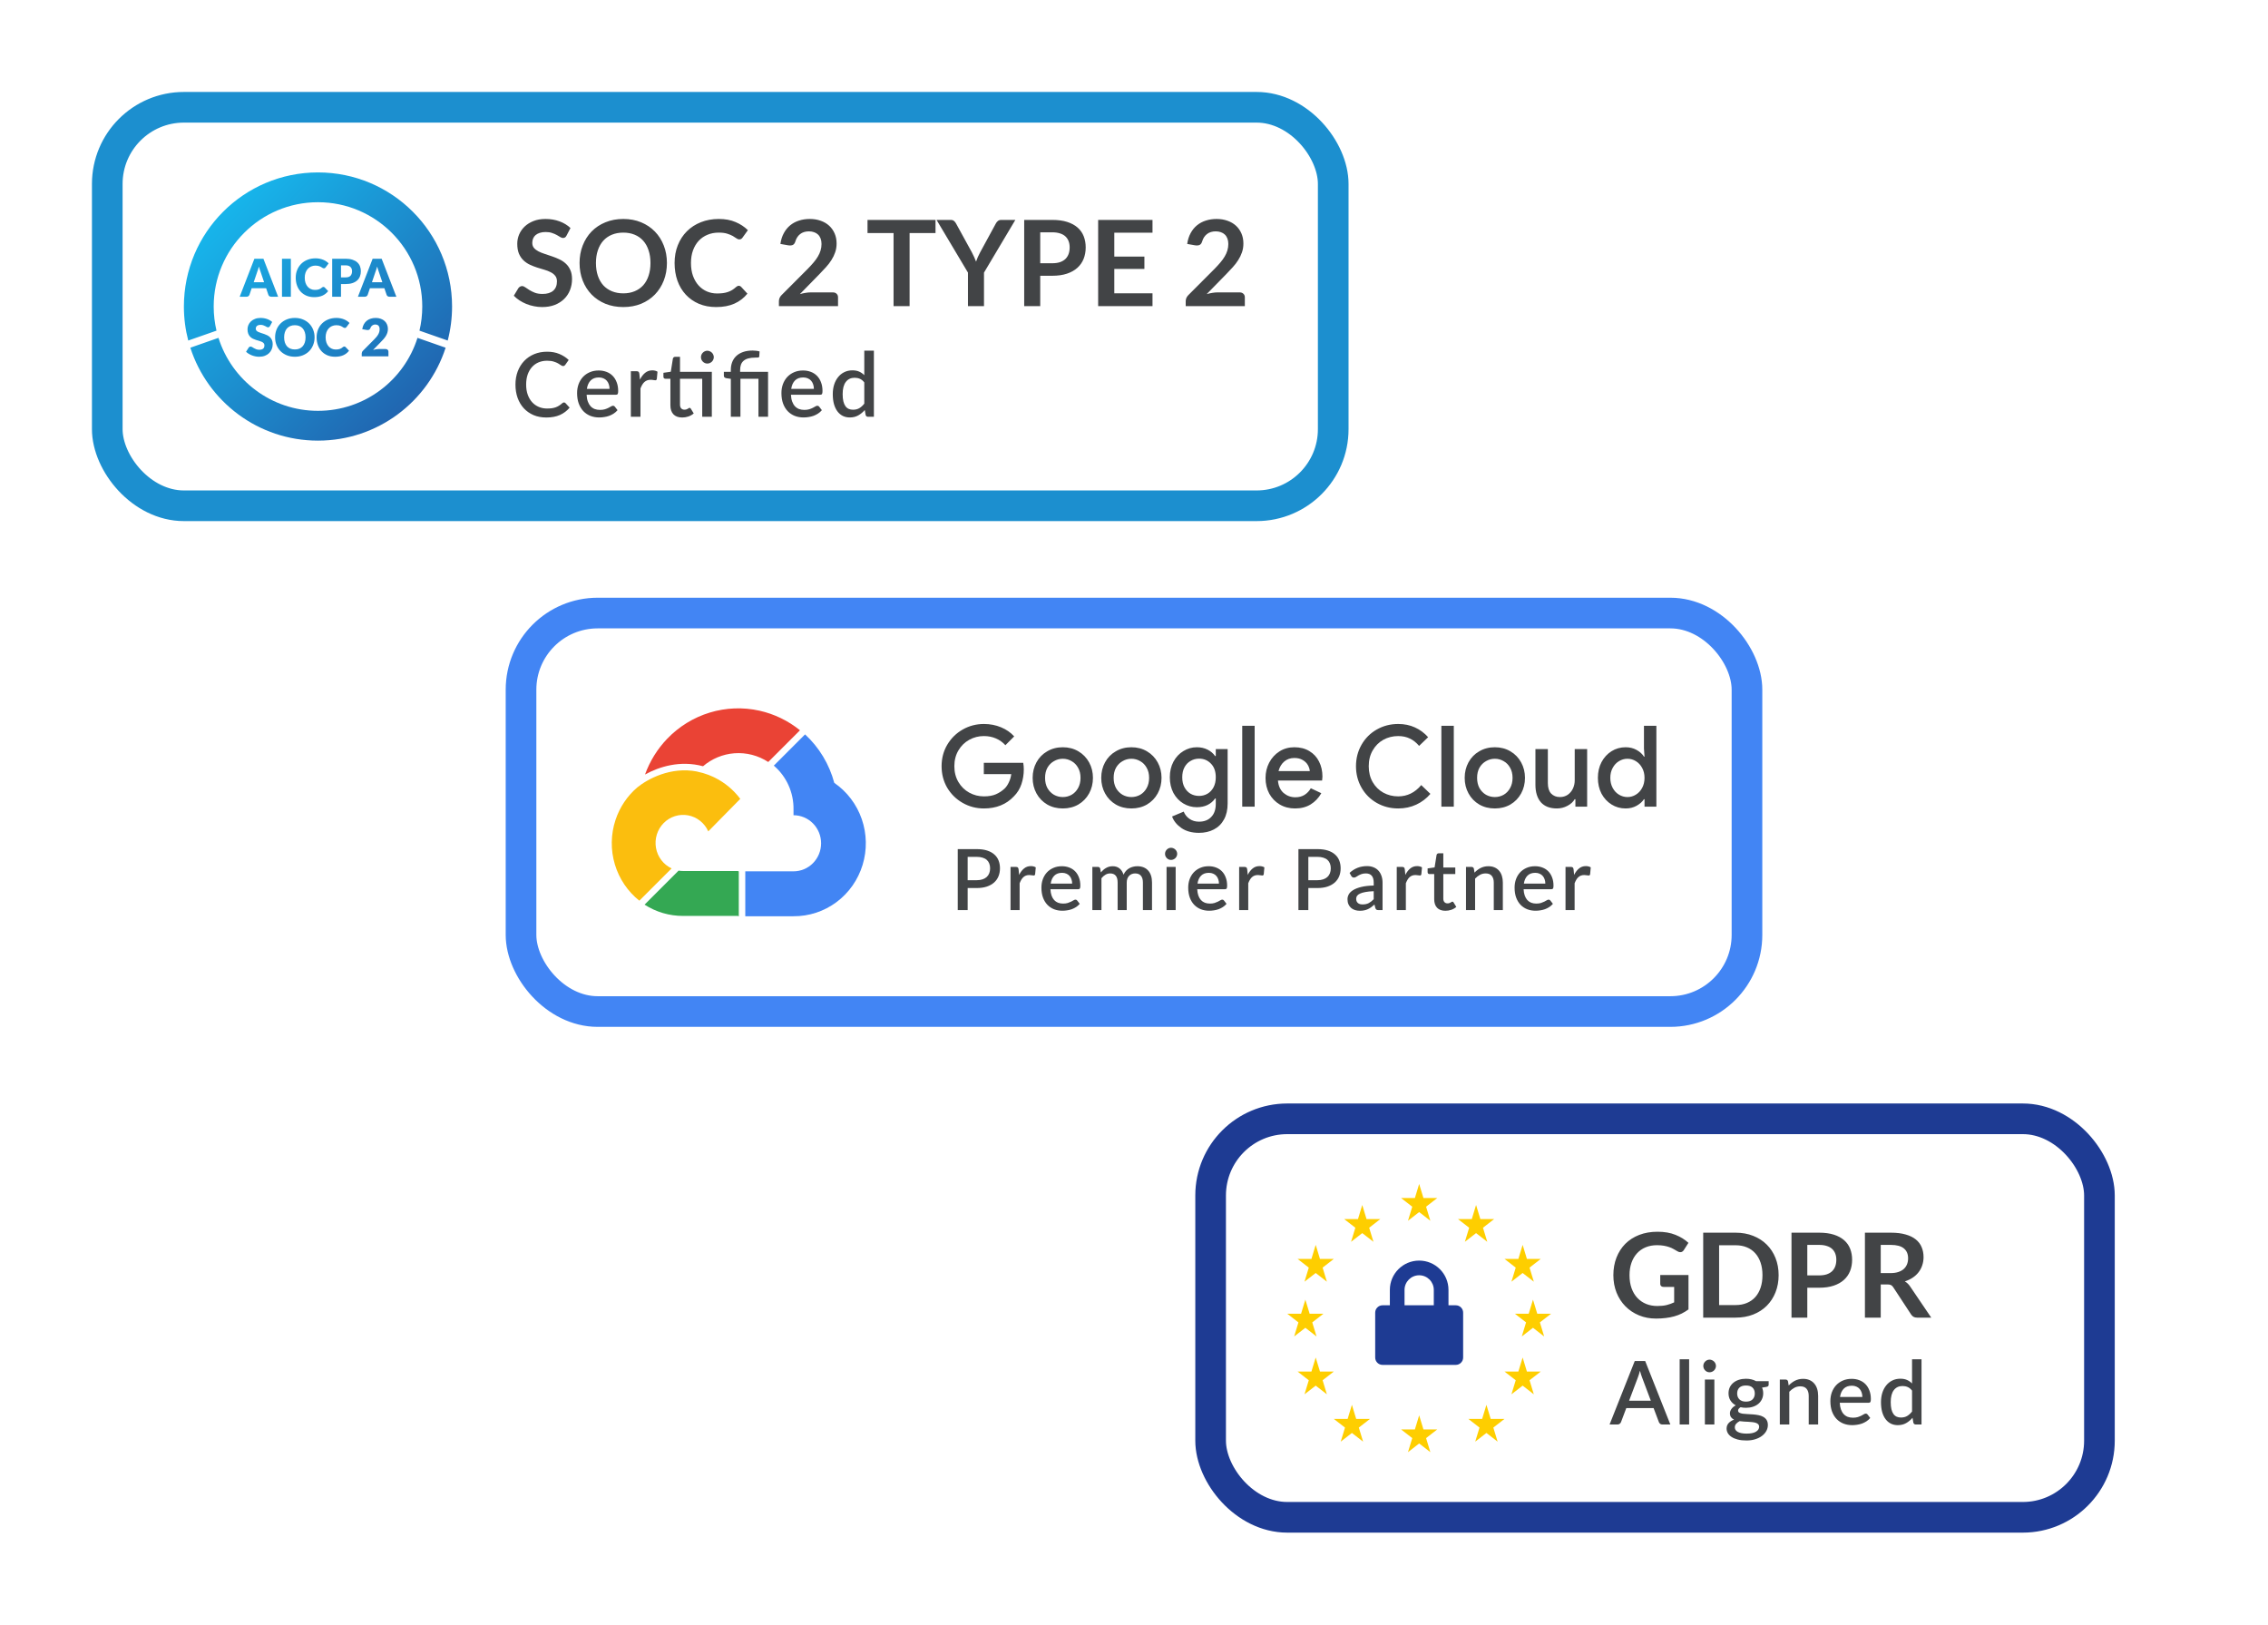 <svg width="592" height="424" viewBox="0 0 592 424" fill="none" xmlns="http://www.w3.org/2000/svg">
<g filter="url(#filter0_d_41_2032)">
<rect x="140" y="160" width="312" height="96" rx="16" fill="white"/>
<path d="M175.302 222.645C174.26 222.158 173.348 221.424 172.641 220.505C171.924 219.572 171.44 218.476 171.231 217.311C171.022 216.145 171.094 214.946 171.441 213.816C171.787 212.685 172.399 211.657 173.223 210.82C174.046 209.982 175.058 209.361 176.17 209.008C177.282 208.655 178.461 208.582 179.607 208.795C180.753 209.007 181.831 209.499 182.749 210.229C183.667 210.958 184.397 211.903 184.876 212.982L193.23 204.49C191.476 202.159 189.217 200.273 186.627 198.978C186.396 198.863 186.163 198.752 185.928 198.647C185.883 198.635 185.838 198.619 185.794 198.599C185.51 198.47 185.227 198.35 184.945 198.239C183.973 197.868 182.974 197.58 181.958 197.378C181.964 197.374 181.971 197.37 181.978 197.367C175.009 195.992 168.939 199.391 166.316 201.531C163.715 203.768 161.757 206.69 160.664 209.989C159.419 213.749 159.36 217.81 160.495 221.606C161.616 225.353 163.846 228.657 166.88 231.068L175.302 222.645Z" fill="#FBBE0E"/>
<path d="M168.245 232.101C171.243 234.034 174.732 235.062 178.303 235.046H192.642L192.723 235.129H192.842V223.408H192.723L192.704 223.428V223.325H178.303C177.906 223.325 177.51 223.292 177.121 223.225L168.245 232.101Z" fill="#34A853"/>
<path d="M210.136 187.667L201.98 195.823C203.604 197.205 204.907 198.935 205.797 200.891C206.712 202.9 207.166 205.094 207.125 207.307V208.767C208.07 208.767 209.006 208.956 209.88 209.324C210.754 209.692 211.548 210.231 212.216 210.911C212.885 211.591 213.415 212.398 213.777 213.286C214.139 214.174 214.325 215.126 214.325 216.087C214.325 217.049 214.139 218.001 213.777 218.889C213.415 219.777 212.885 220.584 212.216 221.264C211.548 221.943 210.754 222.483 209.88 222.851C209.006 223.218 208.07 223.408 207.125 223.408H194.538V235.129H207.125C211.146 235.16 215.071 233.876 218.318 231.464C221.566 229.052 223.963 225.642 225.157 221.738C226.35 217.833 226.275 213.642 224.944 209.784C223.612 205.926 221.095 202.606 217.764 200.316C216.462 195.443 213.814 191.054 210.136 187.667Z" fill="#4285F4"/>
<path d="M168.366 198.138C172.016 196.127 177.489 194.364 183.511 195.98C185.802 194.024 188.652 192.831 191.668 192.598C194.801 192.356 197.91 193.164 200.53 194.874L208.813 186.592C205.723 184.094 202.107 182.344 198.24 181.482C193.938 180.523 189.466 180.695 185.247 181.981C181.028 183.267 177.201 185.626 174.128 188.834C171.579 191.495 169.618 194.667 168.366 198.138Z" fill="#EA4335"/>
<path d="M254.947 225.723C255.522 225.723 256.026 225.65 256.461 225.502C256.903 225.355 257.268 225.148 257.555 224.883C257.85 224.611 258.071 224.283 258.218 223.9C258.366 223.516 258.439 223.089 258.439 222.617C258.439 222.153 258.366 221.737 258.218 221.368C258.078 221 257.865 220.687 257.577 220.429C257.29 220.171 256.925 219.976 256.483 219.843C256.048 219.703 255.536 219.633 254.947 219.633H252.582V225.723H254.947ZM254.947 217.611C255.986 217.611 256.885 217.732 257.644 217.975C258.41 218.218 259.04 218.561 259.534 219.003C260.035 219.438 260.407 219.965 260.65 220.584C260.893 221.195 261.015 221.873 261.015 222.617C261.015 223.376 260.886 224.073 260.628 224.706C260.37 225.333 259.987 225.874 259.478 226.331C258.97 226.781 258.336 227.134 257.577 227.392C256.826 227.643 255.949 227.768 254.947 227.768H252.582V233.526H249.995V217.611H254.947ZM266.016 224.342C266.369 223.627 266.797 223.067 267.298 222.662C267.799 222.249 268.399 222.043 269.099 222.043C269.342 222.043 269.571 222.072 269.784 222.131C269.998 222.183 270.19 222.264 270.359 222.374L270.193 224.165C270.164 224.29 270.116 224.378 270.05 224.43C269.991 224.474 269.91 224.496 269.807 224.496C269.696 224.496 269.538 224.478 269.331 224.441C269.125 224.397 268.908 224.375 268.679 224.375C268.348 224.375 268.053 224.423 267.795 224.518C267.544 224.614 267.316 224.754 267.11 224.938C266.911 225.123 266.734 225.347 266.579 225.613C266.424 225.878 266.281 226.18 266.148 226.519V233.526H263.772V222.253H265.153C265.404 222.253 265.577 222.301 265.673 222.396C265.769 222.485 265.835 222.643 265.872 222.872L266.016 224.342ZM279.858 226.618C279.858 226.221 279.8 225.852 279.682 225.513C279.571 225.167 279.405 224.868 279.184 224.618C278.963 224.36 278.687 224.161 278.355 224.021C278.031 223.874 277.655 223.8 277.228 223.8C276.366 223.8 275.688 224.047 275.194 224.541C274.701 225.034 274.387 225.727 274.255 226.618H279.858ZM274.188 228.077C274.218 228.718 274.317 229.275 274.487 229.746C274.656 230.211 274.881 230.597 275.161 230.907C275.448 231.216 275.787 231.448 276.178 231.603C276.576 231.751 277.018 231.824 277.504 231.824C277.968 231.824 278.37 231.773 278.709 231.67C279.048 231.559 279.343 231.441 279.593 231.316C279.844 231.183 280.057 231.065 280.234 230.962C280.411 230.852 280.573 230.796 280.721 230.796C280.912 230.796 281.06 230.87 281.163 231.017L281.837 231.891C281.557 232.222 281.24 232.502 280.886 232.731C280.533 232.959 280.157 233.147 279.759 233.294C279.361 233.434 278.952 233.534 278.532 233.593C278.112 233.659 277.703 233.692 277.305 233.692C276.524 233.692 275.798 233.563 275.128 233.305C274.465 233.04 273.886 232.653 273.393 232.145C272.906 231.636 272.523 231.006 272.243 230.255C271.971 229.503 271.834 228.637 271.834 227.657C271.834 226.876 271.956 226.147 272.199 225.469C272.45 224.791 272.803 224.202 273.26 223.701C273.724 223.2 274.284 222.805 274.94 222.518C275.603 222.223 276.351 222.076 277.184 222.076C277.876 222.076 278.517 222.19 279.107 222.418C279.696 222.64 280.205 222.967 280.632 223.402C281.06 223.837 281.391 224.371 281.627 225.005C281.87 225.631 281.992 226.346 281.992 227.149C281.992 227.517 281.951 227.764 281.87 227.89C281.789 228.015 281.642 228.077 281.428 228.077H274.188ZM285.129 233.526V222.253H286.566C286.89 222.253 287.096 222.404 287.185 222.706L287.339 223.69C287.546 223.454 287.759 223.24 287.98 223.048C288.201 222.85 288.437 222.68 288.688 222.54C288.946 222.393 289.218 222.278 289.506 222.197C289.8 222.116 290.117 222.076 290.456 222.076C290.817 222.076 291.149 222.127 291.451 222.231C291.753 222.334 292.018 222.481 292.247 222.673C292.482 222.864 292.685 223.096 292.855 223.369C293.024 223.642 293.164 223.947 293.275 224.286C293.444 223.896 293.658 223.561 293.916 223.281C294.173 223.001 294.461 222.772 294.778 222.595C295.095 222.418 295.43 222.29 295.783 222.208C296.145 222.12 296.509 222.076 296.878 222.076C297.482 222.076 298.02 222.172 298.491 222.363C298.97 222.555 299.372 222.835 299.696 223.203C300.028 223.564 300.278 224.01 300.448 224.541C300.617 225.071 300.702 225.675 300.702 226.353V233.526H298.326V226.353C298.326 225.557 298.152 224.961 297.806 224.563C297.467 224.157 296.962 223.955 296.292 223.955C295.99 223.955 295.706 224.006 295.441 224.11C295.176 224.213 294.943 224.364 294.745 224.563C294.546 224.762 294.387 225.012 294.269 225.314C294.159 225.609 294.103 225.955 294.103 226.353V233.526H291.727V226.353C291.727 225.528 291.561 224.924 291.23 224.541C290.898 224.15 290.412 223.955 289.771 223.955C289.329 223.955 288.92 224.069 288.544 224.297C288.168 224.518 287.822 224.824 287.505 225.215V233.526H285.129ZM306.875 222.253V233.526H304.498V222.253H306.875ZM307.273 218.848C307.273 219.062 307.228 219.265 307.14 219.456C307.059 219.648 306.945 219.817 306.797 219.965C306.65 220.105 306.477 220.219 306.278 220.307C306.086 220.388 305.88 220.429 305.659 220.429C305.445 220.429 305.243 220.388 305.051 220.307C304.867 220.219 304.705 220.105 304.565 219.965C304.425 219.817 304.31 219.648 304.222 219.456C304.141 219.265 304.1 219.062 304.1 218.848C304.1 218.627 304.141 218.421 304.222 218.23C304.31 218.038 304.425 217.872 304.565 217.732C304.705 217.585 304.867 217.471 305.051 217.39C305.243 217.301 305.445 217.257 305.659 217.257C305.88 217.257 306.086 217.301 306.278 217.39C306.477 217.471 306.65 217.585 306.797 217.732C306.945 217.872 307.059 218.038 307.14 218.23C307.228 218.421 307.273 218.627 307.273 218.848ZM318.176 226.618C318.176 226.221 318.117 225.852 317.999 225.513C317.888 225.167 317.723 224.868 317.501 224.618C317.28 224.36 317.004 224.161 316.673 224.021C316.348 223.874 315.973 223.8 315.545 223.8C314.683 223.8 314.005 224.047 313.511 224.541C313.018 225.034 312.705 225.727 312.572 226.618H318.176ZM312.506 228.077C312.535 228.718 312.635 229.275 312.804 229.746C312.974 230.211 313.198 230.597 313.478 230.907C313.766 231.216 314.105 231.448 314.495 231.603C314.893 231.751 315.335 231.824 315.821 231.824C316.286 231.824 316.687 231.773 317.026 231.67C317.365 231.559 317.66 231.441 317.91 231.316C318.161 231.183 318.375 231.065 318.551 230.962C318.728 230.852 318.89 230.796 319.038 230.796C319.229 230.796 319.377 230.87 319.48 231.017L320.154 231.891C319.874 232.222 319.557 232.502 319.204 232.731C318.85 232.959 318.474 233.147 318.076 233.294C317.678 233.434 317.269 233.534 316.849 233.593C316.429 233.659 316.02 233.692 315.623 233.692C314.841 233.692 314.116 233.563 313.445 233.305C312.782 233.04 312.204 232.653 311.71 232.145C311.224 231.636 310.84 231.006 310.56 230.255C310.288 229.503 310.151 228.637 310.151 227.657C310.151 226.876 310.273 226.147 310.516 225.469C310.767 224.791 311.12 224.202 311.577 223.701C312.041 223.2 312.601 222.805 313.257 222.518C313.92 222.223 314.668 222.076 315.501 222.076C316.194 222.076 316.835 222.19 317.424 222.418C318.014 222.64 318.522 222.967 318.949 223.402C319.377 223.837 319.708 224.371 319.944 225.005C320.187 225.631 320.309 226.346 320.309 227.149C320.309 227.517 320.268 227.764 320.187 227.89C320.106 228.015 319.959 228.077 319.745 228.077H312.506ZM325.69 224.342C326.043 223.627 326.471 223.067 326.972 222.662C327.473 222.249 328.073 222.043 328.773 222.043C329.016 222.043 329.245 222.072 329.459 222.131C329.672 222.183 329.864 222.264 330.033 222.374L329.868 224.165C329.838 224.29 329.79 224.378 329.724 224.43C329.665 224.474 329.584 224.496 329.481 224.496C329.37 224.496 329.212 224.478 329.005 224.441C328.799 224.397 328.582 224.375 328.353 224.375C328.022 224.375 327.727 224.423 327.469 224.518C327.219 224.614 326.99 224.754 326.784 224.938C326.585 225.123 326.408 225.347 326.253 225.613C326.099 225.878 325.955 226.18 325.822 226.519V233.526H323.446V222.253H324.828C325.078 222.253 325.251 222.301 325.347 222.396C325.443 222.485 325.509 222.643 325.546 222.872L325.69 224.342ZM343.871 225.723C344.446 225.723 344.951 225.65 345.386 225.502C345.828 225.355 346.193 225.148 346.48 224.883C346.775 224.611 346.996 224.283 347.143 223.9C347.29 223.516 347.364 223.089 347.364 222.617C347.364 222.153 347.29 221.737 347.143 221.368C347.003 221 346.789 220.687 346.502 220.429C346.215 220.171 345.85 219.976 345.408 219.843C344.973 219.703 344.461 219.633 343.871 219.633H341.506V225.723H343.871ZM343.871 217.611C344.91 217.611 345.809 217.732 346.568 217.975C347.335 218.218 347.965 218.561 348.458 219.003C348.959 219.438 349.331 219.965 349.575 220.584C349.818 221.195 349.939 221.873 349.939 222.617C349.939 223.376 349.81 224.073 349.553 224.706C349.295 225.333 348.911 225.874 348.403 226.331C347.895 226.781 347.261 227.134 346.502 227.392C345.75 227.643 344.874 227.768 343.871 227.768H341.506V233.526H338.92V217.611H343.871ZM358.569 228.597C357.722 228.626 357.007 228.696 356.425 228.807C355.843 228.91 355.371 229.046 355.01 229.216C354.649 229.378 354.388 229.573 354.225 229.802C354.071 230.03 353.993 230.281 353.993 230.553C353.993 230.818 354.034 231.047 354.115 231.238C354.203 231.423 354.321 231.577 354.469 231.703C354.623 231.821 354.8 231.909 354.999 231.968C355.205 232.02 355.43 232.045 355.673 232.045C356.292 232.045 356.823 231.931 357.265 231.703C357.714 231.467 358.149 231.128 358.569 230.686V228.597ZM352.269 223.822C353.544 222.636 355.062 222.043 356.823 222.043C357.471 222.043 358.046 222.15 358.547 222.363C359.055 222.57 359.479 222.864 359.818 223.247C360.164 223.631 360.426 224.087 360.603 224.618C360.787 225.141 360.879 225.723 360.879 226.364V233.526H359.818C359.59 233.526 359.416 233.493 359.299 233.427C359.181 233.353 359.081 233.21 359 232.996L358.768 232.078C358.481 232.336 358.197 232.568 357.917 232.775C357.637 232.974 357.346 233.143 357.044 233.283C356.749 233.423 356.429 233.526 356.082 233.593C355.743 233.666 355.368 233.703 354.955 233.703C354.498 233.703 354.071 233.641 353.673 233.515C353.282 233.39 352.943 233.202 352.656 232.952C352.369 232.694 352.14 232.377 351.971 232.001C351.809 231.625 351.728 231.183 351.728 230.675C351.728 230.24 351.842 229.816 352.07 229.404C352.306 228.991 352.689 228.623 353.22 228.298C353.758 227.967 354.461 227.694 355.331 227.481C356.208 227.267 357.287 227.145 358.569 227.116V226.364C358.569 225.554 358.396 224.95 358.05 224.552C357.703 224.154 357.195 223.955 356.524 223.955C356.068 223.955 355.684 224.014 355.375 224.132C355.065 224.242 354.797 224.364 354.568 224.496C354.34 224.629 354.137 224.754 353.96 224.872C353.783 224.983 353.595 225.038 353.397 225.038C353.234 225.038 353.094 224.997 352.977 224.916C352.866 224.828 352.774 224.721 352.7 224.596L352.269 223.822ZM366.828 224.342C367.181 223.627 367.609 223.067 368.11 222.662C368.611 222.249 369.211 222.043 369.911 222.043C370.154 222.043 370.383 222.072 370.597 222.131C370.81 222.183 371.002 222.264 371.171 222.374L371.005 224.165C370.976 224.29 370.928 224.378 370.862 224.43C370.803 224.474 370.722 224.496 370.619 224.496C370.508 224.496 370.35 224.478 370.143 224.441C369.937 224.397 369.72 224.375 369.491 224.375C369.16 224.375 368.865 224.423 368.607 224.518C368.357 224.614 368.128 224.754 367.922 224.938C367.723 225.123 367.546 225.347 367.391 225.613C367.237 225.878 367.093 226.18 366.96 226.519V233.526H364.584V222.253H365.965C366.216 222.253 366.389 222.301 366.485 222.396C366.581 222.485 366.647 222.643 366.684 222.872L366.828 224.342ZM377.279 233.703C376.343 233.703 375.621 233.442 375.113 232.918C374.612 232.388 374.361 231.644 374.361 230.686V224.121H373.123C372.991 224.121 372.876 224.08 372.781 223.999C372.685 223.911 372.637 223.782 372.637 223.612V222.651L374.461 222.385L374.98 219.125C375.017 219 375.08 218.9 375.168 218.826C375.256 218.745 375.374 218.705 375.522 218.705H376.738V222.407H379.865V224.121H376.738V230.52C376.738 230.925 376.837 231.235 377.036 231.448C377.235 231.662 377.5 231.769 377.832 231.769C378.016 231.769 378.174 231.747 378.307 231.703C378.44 231.651 378.554 231.6 378.65 231.548C378.745 231.489 378.826 231.437 378.893 231.393C378.966 231.342 379.036 231.316 379.103 231.316C379.235 231.316 379.342 231.39 379.423 231.537L380.131 232.697C379.762 233.022 379.328 233.272 378.826 233.449C378.325 233.618 377.81 233.703 377.279 233.703ZM384.881 223.745C385.124 223.494 385.375 223.27 385.633 223.071C385.898 222.864 386.178 222.687 386.473 222.54C386.767 222.393 387.081 222.278 387.412 222.197C387.744 222.116 388.105 222.076 388.495 222.076C389.114 222.076 389.656 222.179 390.12 222.385C390.592 222.592 390.986 222.883 391.303 223.258C391.627 223.634 391.87 224.087 392.032 224.618C392.194 225.141 392.275 225.72 392.275 226.353V233.526H389.91V226.353C389.91 225.594 389.733 225.005 389.38 224.585C389.033 224.165 388.503 223.955 387.788 223.955C387.257 223.955 386.764 224.076 386.307 224.32C385.857 224.563 385.434 224.894 385.036 225.314V233.526H382.66V222.253H384.096C384.421 222.253 384.627 222.404 384.715 222.706L384.881 223.745ZM403.366 226.618C403.366 226.221 403.307 225.852 403.189 225.513C403.078 225.167 402.913 224.868 402.692 224.618C402.471 224.36 402.194 224.161 401.863 224.021C401.538 223.874 401.163 223.8 400.735 223.8C399.873 223.8 399.195 224.047 398.702 224.541C398.208 225.034 397.895 225.727 397.762 226.618H403.366ZM397.696 228.077C397.725 228.718 397.825 229.275 397.994 229.746C398.164 230.211 398.388 230.597 398.668 230.907C398.956 231.216 399.295 231.448 399.685 231.603C400.083 231.751 400.525 231.824 401.012 231.824C401.476 231.824 401.877 231.773 402.216 231.67C402.555 231.559 402.85 231.441 403.101 231.316C403.351 231.183 403.565 231.065 403.742 230.962C403.918 230.852 404.081 230.796 404.228 230.796C404.419 230.796 404.567 230.87 404.67 231.017L405.344 231.891C405.064 232.222 404.747 232.502 404.394 232.731C404.04 232.959 403.664 233.147 403.266 233.294C402.868 233.434 402.459 233.534 402.039 233.593C401.619 233.659 401.211 233.692 400.813 233.692C400.032 233.692 399.306 233.563 398.635 233.305C397.972 233.04 397.394 232.653 396.9 232.145C396.414 231.636 396.031 231.006 395.751 230.255C395.478 229.503 395.342 228.637 395.342 227.657C395.342 226.876 395.463 226.147 395.706 225.469C395.957 224.791 396.311 224.202 396.767 223.701C397.232 223.2 397.792 222.805 398.447 222.518C399.111 222.223 399.858 222.076 400.691 222.076C401.384 222.076 402.025 222.19 402.614 222.418C403.204 222.64 403.712 222.967 404.139 223.402C404.567 223.837 404.898 224.371 405.134 225.005C405.377 225.631 405.499 226.346 405.499 227.149C405.499 227.517 405.458 227.764 405.377 227.89C405.296 228.015 405.149 228.077 404.935 228.077H397.696ZM410.88 224.342C411.233 223.627 411.661 223.067 412.162 222.662C412.663 222.249 413.263 222.043 413.963 222.043C414.207 222.043 414.435 222.072 414.649 222.131C414.862 222.183 415.054 222.264 415.223 222.374L415.058 224.165C415.028 224.29 414.98 224.378 414.914 224.43C414.855 224.474 414.774 224.496 414.671 224.496C414.56 224.496 414.402 224.478 414.196 224.441C413.989 224.397 413.772 224.375 413.543 224.375C413.212 224.375 412.917 224.423 412.659 224.518C412.409 224.614 412.18 224.754 411.974 224.938C411.775 225.123 411.598 225.347 411.443 225.613C411.289 225.878 411.145 226.18 411.012 226.519V233.526H408.636V222.253H410.018C410.268 222.253 410.441 222.301 410.537 222.396C410.633 222.485 410.699 222.643 410.736 222.872L410.88 224.342Z" fill="#424446"/>
<path d="M256.83 206.998C254.825 206.998 252.978 206.517 251.289 205.554C249.599 204.591 248.253 203.275 247.251 201.605C246.268 199.915 245.777 198.038 245.777 195.975C245.777 193.912 246.268 192.045 247.251 190.375C248.253 188.685 249.599 187.359 251.289 186.396C252.978 185.434 254.825 184.952 256.83 184.952C258.421 184.952 259.905 185.237 261.28 185.807C262.656 186.377 263.805 187.172 264.728 188.194L262.43 190.493C261.742 189.727 260.917 189.137 259.954 188.725C259.011 188.312 257.959 188.106 256.8 188.106C255.444 188.106 254.177 188.43 252.998 189.078C251.819 189.727 250.876 190.65 250.169 191.849C249.461 193.048 249.107 194.423 249.107 195.975C249.107 197.528 249.461 198.903 250.169 200.102C250.876 201.3 251.819 202.224 252.998 202.872C254.177 203.521 255.454 203.845 256.83 203.845C258.087 203.845 259.138 203.658 259.983 203.285C260.828 202.911 261.585 202.41 262.253 201.782C262.685 201.349 263.048 200.809 263.343 200.161C263.658 199.512 263.864 198.805 263.962 198.038H256.8V195.091H267.086C267.185 195.641 267.234 196.211 267.234 196.801C267.234 198.137 267.027 199.424 266.615 200.662C266.202 201.88 265.544 202.941 264.64 203.845C262.656 205.947 260.052 206.998 256.83 206.998ZM277.414 206.998C275.901 206.998 274.545 206.655 273.347 205.967C272.148 205.259 271.215 204.297 270.547 203.078C269.879 201.86 269.545 200.504 269.545 199.011C269.545 197.518 269.879 196.162 270.547 194.944C271.215 193.725 272.148 192.772 273.347 192.085C274.545 191.377 275.901 191.024 277.414 191.024C278.927 191.024 280.283 191.377 281.482 192.085C282.68 192.792 283.613 193.755 284.282 194.973C284.95 196.191 285.284 197.537 285.284 199.011C285.284 200.504 284.95 201.86 284.282 203.078C283.613 204.297 282.68 205.259 281.482 205.967C280.283 206.655 278.927 206.998 277.414 206.998ZM277.414 204.022C278.239 204.022 279.006 203.825 279.713 203.432C280.42 203.019 280.98 202.44 281.393 201.693C281.825 200.927 282.042 200.033 282.042 199.011C282.042 197.989 281.825 197.105 281.393 196.358C280.98 195.612 280.42 195.042 279.713 194.649C279.006 194.236 278.239 194.03 277.414 194.03C276.589 194.03 275.823 194.236 275.115 194.649C274.408 195.042 273.838 195.612 273.406 196.358C272.993 197.105 272.787 197.989 272.787 199.011C272.787 200.033 272.993 200.927 273.406 201.693C273.838 202.44 274.408 203.019 275.115 203.432C275.823 203.825 276.589 204.022 277.414 204.022ZM295.317 206.998C293.804 206.998 292.448 206.655 291.25 205.967C290.051 205.259 289.118 204.297 288.45 203.078C287.782 201.86 287.448 200.504 287.448 199.011C287.448 197.518 287.782 196.162 288.45 194.944C289.118 193.725 290.051 192.772 291.25 192.085C292.448 191.377 293.804 191.024 295.317 191.024C296.83 191.024 298.186 191.377 299.384 192.085C300.583 192.792 301.516 193.755 302.184 194.973C302.853 196.191 303.187 197.537 303.187 199.011C303.187 200.504 302.853 201.86 302.184 203.078C301.516 204.297 300.583 205.259 299.384 205.967C298.186 206.655 296.83 206.998 295.317 206.998ZM295.317 204.022C296.142 204.022 296.909 203.825 297.616 203.432C298.323 203.019 298.883 202.44 299.296 201.693C299.728 200.927 299.944 200.033 299.944 199.011C299.944 197.989 299.728 197.105 299.296 196.358C298.883 195.612 298.323 195.042 297.616 194.649C296.909 194.236 296.142 194.03 295.317 194.03C294.492 194.03 293.726 194.236 293.018 194.649C292.311 195.042 291.741 195.612 291.309 196.358C290.896 197.105 290.69 197.989 290.69 199.011C290.69 200.033 290.896 200.927 291.309 201.693C291.741 202.44 292.311 203.019 293.018 203.432C293.726 203.825 294.492 204.022 295.317 204.022ZM312.955 213.365C311.108 213.365 309.575 212.942 308.357 212.097C307.158 211.252 306.353 210.25 305.94 209.091L308.976 207.824C309.29 208.61 309.791 209.238 310.479 209.71C311.186 210.201 312.012 210.447 312.955 210.447C314.33 210.447 315.401 210.034 316.167 209.209C316.953 208.403 317.346 207.264 317.346 205.79V204.405H317.17C316.678 205.112 316.02 205.672 315.195 206.085C314.389 206.478 313.456 206.674 312.395 206.674C311.137 206.674 309.968 206.35 308.887 205.702C307.807 205.053 306.942 204.139 306.294 202.961C305.665 201.762 305.351 200.396 305.351 198.864C305.351 197.331 305.665 195.975 306.294 194.796C306.942 193.598 307.807 192.674 308.887 192.026C309.968 191.358 311.137 191.024 312.395 191.024C313.436 191.024 314.37 191.23 315.195 191.643C316.02 192.055 316.678 192.615 317.17 193.323H317.346V191.495H320.441V205.702C320.441 207.332 320.127 208.718 319.498 209.857C318.869 211.017 317.985 211.891 316.845 212.481C315.725 213.07 314.428 213.365 312.955 213.365ZM312.984 203.727C313.77 203.727 314.497 203.54 315.165 203.167C315.833 202.774 316.364 202.214 316.757 201.487C317.15 200.74 317.346 199.866 317.346 198.864C317.346 197.331 316.924 196.142 316.079 195.297C315.254 194.433 314.222 194.001 312.984 194.001C312.179 194.001 311.442 194.197 310.774 194.59C310.106 194.963 309.575 195.514 309.182 196.241C308.789 196.968 308.593 197.842 308.593 198.864C308.593 199.885 308.789 200.76 309.182 201.487C309.575 202.214 310.106 202.774 310.774 203.167C311.442 203.54 312.179 203.727 312.984 203.727ZM324.251 185.424H327.494V206.527H324.251V185.424ZM338.027 206.998C336.553 206.998 335.227 206.655 334.048 205.967C332.888 205.279 331.975 204.336 331.307 203.137C330.658 201.919 330.334 200.554 330.334 199.041C330.334 197.606 330.648 196.28 331.277 195.062C331.926 193.824 332.82 192.841 333.959 192.114C335.099 191.387 336.396 191.024 337.85 191.024C339.363 191.024 340.67 191.358 341.77 192.026C342.89 192.694 343.735 193.608 344.305 194.767C344.894 195.926 345.189 197.233 345.189 198.687C345.189 198.962 345.159 199.306 345.1 199.718H333.576C333.694 201.114 334.185 202.194 335.05 202.961C335.934 203.707 336.956 204.081 338.115 204.081C339.039 204.081 339.834 203.874 340.503 203.462C341.19 203.029 341.74 202.45 342.153 201.723L344.894 203.019C344.187 204.257 343.263 205.23 342.124 205.937C340.984 206.645 339.618 206.998 338.027 206.998ZM341.888 197.243C341.848 196.712 341.681 196.191 341.387 195.681C341.092 195.15 340.64 194.708 340.031 194.354C339.441 194.001 338.714 193.824 337.85 193.824C336.808 193.824 335.924 194.138 335.197 194.767C334.49 195.376 333.999 196.201 333.724 197.243H341.888ZM364.966 206.998C362.923 206.998 361.056 206.517 359.366 205.554C357.676 204.591 356.35 203.265 355.387 201.575C354.424 199.885 353.943 198.019 353.943 195.975C353.943 193.932 354.424 192.065 355.387 190.375C356.35 188.685 357.676 187.359 359.366 186.396C361.056 185.434 362.923 184.952 364.966 184.952C366.558 184.952 368.002 185.247 369.299 185.836C370.615 186.426 371.775 187.281 372.777 188.401L370.419 190.67C369.692 189.805 368.886 189.167 368.002 188.754C367.118 188.322 366.106 188.106 364.966 188.106C363.551 188.106 362.255 188.43 361.076 189.078C359.916 189.727 358.993 190.65 358.305 191.849C357.617 193.028 357.274 194.403 357.274 195.975C357.274 197.547 357.617 198.932 358.305 200.131C358.993 201.31 359.916 202.224 361.076 202.872C362.255 203.521 363.551 203.845 364.966 203.845C367.324 203.845 369.328 202.862 370.979 200.897L373.366 203.196C372.344 204.395 371.116 205.328 369.682 205.996C368.248 206.664 366.676 206.998 364.966 206.998ZM376.233 185.424H379.475V206.527H376.233V185.424ZM390.185 206.998C388.672 206.998 387.317 206.655 386.118 205.967C384.919 205.259 383.986 204.297 383.318 203.078C382.65 201.86 382.316 200.504 382.316 199.011C382.316 197.518 382.65 196.162 383.318 194.944C383.986 193.725 384.919 192.772 386.118 192.085C387.317 191.377 388.672 191.024 390.185 191.024C391.698 191.024 393.054 191.377 394.253 192.085C395.451 192.792 396.385 193.755 397.053 194.973C397.721 196.191 398.055 197.537 398.055 199.011C398.055 200.504 397.721 201.86 397.053 203.078C396.385 204.297 395.451 205.259 394.253 205.967C393.054 206.655 391.698 206.998 390.185 206.998ZM390.185 204.022C391.011 204.022 391.777 203.825 392.484 203.432C393.192 203.019 393.752 202.44 394.164 201.693C394.597 200.927 394.813 200.033 394.813 199.011C394.813 197.989 394.597 197.105 394.164 196.358C393.752 195.612 393.192 195.042 392.484 194.649C391.777 194.236 391.011 194.03 390.185 194.03C389.36 194.03 388.594 194.236 387.887 194.649C387.179 195.042 386.609 195.612 386.177 196.358C385.764 197.105 385.558 197.989 385.558 199.011C385.558 200.033 385.764 200.927 386.177 201.693C386.609 202.44 387.179 203.019 387.887 203.432C388.594 203.825 389.36 204.022 390.185 204.022ZM406.382 206.998C404.555 206.998 403.16 206.458 402.197 205.377C401.254 204.277 400.782 202.754 400.782 200.809V191.495H404.025V200.367C404.025 201.585 404.309 202.499 404.879 203.108C405.469 203.717 406.235 204.022 407.178 204.022C407.944 204.022 408.622 203.825 409.212 203.432C409.801 203.019 410.253 202.479 410.568 201.811C410.882 201.143 411.039 200.426 411.039 199.659V191.495H414.281V206.527H411.216V204.582H411.039C410.627 205.289 409.988 205.869 409.123 206.321C408.259 206.772 407.345 206.998 406.382 206.998ZM424.336 206.998C422.98 206.998 421.752 206.655 420.652 205.967C419.552 205.279 418.677 204.336 418.029 203.137C417.4 201.919 417.086 200.544 417.086 199.011C417.086 197.478 417.4 196.113 418.029 194.914C418.677 193.696 419.552 192.743 420.652 192.055C421.752 191.368 422.98 191.024 424.336 191.024C425.397 191.024 426.35 191.259 427.195 191.731C428.04 192.203 428.679 192.782 429.111 193.47H429.258L429.111 191.348V185.424H432.353V206.527H429.258V204.582H429.111C428.679 205.25 428.04 205.819 427.195 206.291C426.35 206.763 425.397 206.998 424.336 206.998ZM424.808 204.022C425.594 204.022 426.321 203.815 426.989 203.403C427.677 202.99 428.227 202.401 428.639 201.634C429.052 200.868 429.258 199.994 429.258 199.011C429.258 198.029 429.052 197.164 428.639 196.417C428.227 195.651 427.677 195.062 426.989 194.649C426.321 194.236 425.594 194.03 424.808 194.03C424.022 194.03 423.285 194.236 422.597 194.649C421.91 195.062 421.359 195.651 420.947 196.417C420.534 197.164 420.328 198.029 420.328 199.011C420.328 199.994 420.534 200.868 420.947 201.634C421.359 202.401 421.91 202.99 422.597 203.403C423.285 203.815 424.022 204.022 424.808 204.022Z" fill="#424446"/>
<rect x="136" y="156" width="320" height="104" rx="20" stroke="#4285F4" stroke-width="8"/>
</g>
<g filter="url(#filter1_d_41_2032)">
<rect x="320" y="292" width="224" height="96" rx="16" fill="white"/>
<path fill-rule="evenodd" clip-rule="evenodd" d="M371.551 308.67L370.435 305L369.319 308.67H365.709L368.631 310.938L367.515 314.608L370.435 312.338L373.356 314.608L372.24 310.938L375.161 308.67H371.551ZM371.551 369.063L370.435 365.392L369.319 369.063H365.709L368.631 371.331L367.515 375L370.435 372.732L373.356 375L372.24 371.331L375.161 369.063H371.551ZM385.289 310.49L386.404 314.16H390.015L387.094 316.429L388.21 320.098L385.289 317.829L382.368 320.098L383.484 316.429L380.563 314.16H384.174L385.289 310.49ZM398.558 324.568L397.443 320.899L396.326 324.568H392.716L395.637 326.837L394.522 330.507L397.443 328.239L400.363 330.507L399.248 326.837L402.169 324.568H398.558ZM397.443 350.294L398.558 353.965H402.169L399.248 356.233L400.364 359.902L397.443 357.635L394.522 359.902L395.638 356.233L392.716 353.965H396.327L397.443 350.294ZM344.543 324.568L343.427 320.899L342.312 324.568H338.701L341.622 326.837L340.506 330.507L343.427 328.239L346.348 330.507L345.232 326.837L348.153 324.568H344.543ZM400.144 335.196L401.259 338.865H404.87L401.948 341.133L403.064 344.804L400.144 342.537L397.222 344.804L398.339 341.133L395.417 338.865H399.027L400.144 335.196ZM341.842 338.865L340.727 335.196L339.611 338.865H336L338.921 341.133L337.805 344.804L340.727 342.537L343.648 344.804L342.531 341.133L345.453 338.865H341.842ZM343.428 350.294L344.543 353.965H348.153L345.233 356.233L346.348 359.902L343.428 357.635L340.506 359.902L341.622 356.233L338.701 353.965H342.312L343.428 350.294ZM389.105 366.316L387.99 362.647L386.875 366.316H383.264L386.185 368.585L385.068 372.255L387.99 369.987L390.911 372.255L389.794 368.585L392.716 366.316H389.105ZM355.581 310.49L356.696 314.16H360.307L357.385 316.429L358.502 320.098L355.581 317.829L352.66 320.098L353.776 316.429L350.854 314.16H354.465L355.581 310.49ZM353.995 366.318L352.879 362.647L351.764 366.318H348.153L351.075 368.585L349.959 372.255L352.879 369.988L355.801 372.255L354.685 368.585L357.606 366.318H353.995Z" fill="#FECE00"/>
<path d="M430.903 361.567L428.626 355.518C428.442 355.051 428.255 354.457 428.063 353.736C427.979 354.096 427.887 354.43 427.787 354.736C427.687 355.035 427.595 355.3 427.511 355.53L425.234 361.567H430.903ZM435.998 367.777H433.916C433.679 367.777 433.487 367.72 433.341 367.605C433.196 367.482 433.085 367.333 433.008 367.156L431.628 363.499H424.498L423.118 367.156C423.057 367.31 422.949 367.452 422.796 367.582C422.643 367.712 422.451 367.777 422.221 367.777H420.139L426.706 351.217H429.431L435.998 367.777ZM440.902 350.757V367.777H438.43V350.757H440.902ZM447.489 356.047V367.777H445.016V356.047H447.489ZM447.903 352.505C447.903 352.728 447.857 352.939 447.765 353.138C447.68 353.337 447.561 353.514 447.408 353.667C447.255 353.813 447.075 353.931 446.868 354.023C446.668 354.108 446.454 354.15 446.224 354.15C446.001 354.15 445.79 354.108 445.591 354.023C445.399 353.931 445.231 353.813 445.085 353.667C444.939 353.514 444.821 353.337 444.729 353.138C444.644 352.939 444.602 352.728 444.602 352.505C444.602 352.275 444.644 352.061 444.729 351.861C444.821 351.662 444.939 351.49 445.085 351.344C445.231 351.191 445.399 351.072 445.591 350.987C445.79 350.895 446.001 350.849 446.224 350.849C446.454 350.849 446.668 350.895 446.868 350.987C447.075 351.072 447.255 351.191 447.408 351.344C447.561 351.49 447.68 351.662 447.765 351.861C447.857 352.061 447.903 352.275 447.903 352.505ZM455.739 361.809C456.506 361.809 457.081 361.613 457.464 361.222C457.848 360.831 458.039 360.322 458.039 359.693C458.039 359.049 457.848 358.539 457.464 358.163C457.081 357.788 456.506 357.6 455.739 357.6C454.98 357.6 454.405 357.788 454.014 358.163C453.631 358.539 453.439 359.049 453.439 359.693C453.439 360 453.489 360.283 453.589 360.544C453.689 360.805 453.834 361.031 454.026 361.222C454.218 361.406 454.455 361.552 454.739 361.659C455.03 361.759 455.364 361.809 455.739 361.809ZM459.178 368.352C459.178 368.092 459.101 367.885 458.948 367.731C458.802 367.57 458.603 367.448 458.35 367.363C458.097 367.271 457.802 367.206 457.464 367.168C457.127 367.122 456.767 367.091 456.383 367.076C456.008 367.053 455.621 367.034 455.222 367.018C454.831 366.995 454.451 366.957 454.083 366.903C453.715 367.095 453.413 367.325 453.175 367.593C452.945 367.862 452.83 368.172 452.83 368.525C452.83 368.755 452.887 368.97 453.002 369.169C453.125 369.368 453.309 369.541 453.554 369.686C453.807 369.832 454.126 369.947 454.509 370.031C454.9 370.116 455.368 370.158 455.912 370.158C457.001 370.158 457.817 369.989 458.361 369.652C458.906 369.315 459.178 368.881 459.178 368.352ZM461.662 356.473V357.393C461.662 357.7 461.478 357.887 461.11 357.956L459.937 358.152C460.136 358.597 460.236 359.091 460.236 359.635C460.236 360.21 460.121 360.732 459.891 361.199C459.669 361.667 459.358 362.066 458.959 362.395C458.561 362.725 458.085 362.978 457.533 363.154C456.981 363.331 456.383 363.419 455.739 363.419C455.494 363.419 455.253 363.407 455.015 363.384C454.785 363.354 454.559 363.315 454.336 363.269C454.114 363.4 453.949 363.538 453.842 363.683C453.735 363.829 453.681 363.979 453.681 364.132C453.681 364.385 453.792 364.573 454.014 364.695C454.237 364.818 454.528 364.906 454.888 364.96C455.256 365.014 455.674 365.048 456.142 365.063C456.61 365.079 457.085 365.106 457.568 365.144C458.051 365.182 458.526 365.247 458.994 365.339C459.462 365.424 459.876 365.569 460.236 365.776C460.604 365.976 460.899 366.248 461.121 366.593C461.344 366.938 461.455 367.386 461.455 367.938C461.455 368.444 461.328 368.939 461.075 369.422C460.822 369.905 460.454 370.334 459.971 370.71C459.496 371.086 458.913 371.385 458.223 371.607C457.533 371.837 456.748 371.952 455.866 371.952C454.992 371.952 454.229 371.868 453.577 371.699C452.933 371.53 452.393 371.3 451.956 371.009C451.527 370.725 451.205 370.396 450.99 370.02C450.783 369.644 450.679 369.253 450.679 368.847C450.679 368.295 450.852 367.823 451.197 367.432C451.55 367.041 452.025 366.735 452.623 366.512C452.301 366.359 452.04 366.148 451.841 365.88C451.649 365.612 451.553 365.259 451.553 364.822C451.553 364.477 451.68 364.117 451.933 363.741C452.186 363.365 452.565 363.047 453.071 362.786C452.489 362.464 452.029 362.039 451.691 361.51C451.354 360.973 451.185 360.348 451.185 359.635C451.185 359.053 451.297 358.528 451.519 358.06C451.749 357.592 452.067 357.194 452.473 356.864C452.88 356.534 453.359 356.281 453.911 356.105C454.471 355.929 455.08 355.84 455.739 355.84C456.751 355.84 457.633 356.051 458.384 356.473H461.662ZM466.885 357.6C467.138 357.339 467.398 357.105 467.667 356.898C467.943 356.684 468.234 356.5 468.541 356.346C468.847 356.193 469.173 356.074 469.518 355.99C469.863 355.906 470.239 355.863 470.645 355.863C471.289 355.863 471.853 355.971 472.336 356.185C472.826 356.4 473.237 356.703 473.566 357.094C473.904 357.485 474.157 357.956 474.325 358.508C474.494 359.053 474.578 359.655 474.578 360.314V367.777H472.117V360.314C472.117 359.524 471.933 358.911 471.565 358.474C471.205 358.037 470.653 357.818 469.909 357.818C469.357 357.818 468.844 357.945 468.368 358.198C467.901 358.451 467.46 358.796 467.046 359.233V367.777H464.573V356.047H466.068C466.406 356.047 466.62 356.205 466.712 356.519L466.885 357.6ZM486.118 360.59C486.118 360.176 486.056 359.793 485.934 359.44C485.819 359.08 485.646 358.769 485.416 358.508C485.186 358.24 484.899 358.033 484.554 357.887C484.216 357.734 483.825 357.657 483.381 357.657C482.484 357.657 481.778 357.914 481.265 358.428C480.751 358.942 480.425 359.662 480.287 360.59H486.118ZM480.218 362.108C480.249 362.775 480.352 363.354 480.529 363.844C480.705 364.327 480.939 364.73 481.23 365.052C481.529 365.374 481.882 365.615 482.288 365.776C482.702 365.93 483.162 366.006 483.668 366.006C484.151 366.006 484.569 365.953 484.922 365.845C485.274 365.73 485.581 365.608 485.842 365.477C486.102 365.339 486.325 365.217 486.509 365.109C486.693 364.994 486.861 364.937 487.015 364.937C487.214 364.937 487.367 365.014 487.475 365.167L488.176 366.075C487.885 366.42 487.555 366.712 487.187 366.949C486.819 367.187 486.428 367.383 486.014 367.536C485.6 367.682 485.175 367.785 484.738 367.846C484.301 367.915 483.875 367.95 483.461 367.95C482.649 367.95 481.893 367.816 481.196 367.547C480.506 367.271 479.904 366.869 479.39 366.34C478.884 365.811 478.486 365.155 478.194 364.373C477.911 363.591 477.769 362.691 477.769 361.671C477.769 360.858 477.895 360.099 478.148 359.394C478.409 358.689 478.777 358.075 479.252 357.554C479.735 357.033 480.318 356.622 481 356.323C481.69 356.017 482.468 355.863 483.335 355.863C484.055 355.863 484.722 355.982 485.336 356.22C485.949 356.45 486.478 356.791 486.923 357.243C487.367 357.696 487.712 358.252 487.958 358.911C488.211 359.563 488.337 360.306 488.337 361.142C488.337 361.525 488.295 361.782 488.211 361.912C488.126 362.043 487.973 362.108 487.751 362.108H480.218ZM499.088 358.934C498.743 358.489 498.363 358.179 497.949 358.002C497.535 357.826 497.087 357.738 496.604 357.738C495.638 357.738 494.883 358.094 494.338 358.807C493.794 359.513 493.522 360.559 493.522 361.947C493.522 362.668 493.583 363.285 493.706 363.798C493.828 364.304 494.005 364.718 494.235 365.04C494.465 365.362 494.745 365.596 495.074 365.742C495.404 365.888 495.776 365.96 496.19 365.96C496.818 365.96 497.359 365.826 497.811 365.558C498.271 365.282 498.697 364.895 499.088 364.396V358.934ZM501.56 350.757V367.777H500.065C499.736 367.777 499.525 367.62 499.433 367.306L499.214 366.029C498.724 366.604 498.164 367.068 497.535 367.421C496.914 367.774 496.19 367.95 495.362 367.95C494.702 367.95 494.104 367.82 493.568 367.559C493.031 367.291 492.571 366.903 492.188 366.397C491.804 365.891 491.505 365.267 491.291 364.523C491.084 363.772 490.98 362.913 490.98 361.947C490.98 361.073 491.095 360.264 491.325 359.52C491.563 358.777 491.9 358.133 492.337 357.588C492.774 357.036 493.303 356.607 493.924 356.3C494.553 355.986 495.254 355.829 496.029 355.829C496.719 355.829 497.305 355.94 497.788 356.162C498.271 356.377 498.704 356.68 499.088 357.071V350.757H501.56Z" fill="#424446"/>
<path d="M432.594 336.853C433.524 336.853 434.332 336.771 435.017 336.608C435.712 336.434 436.371 336.199 436.995 335.902V331.87H434.219C433.954 331.87 433.744 331.798 433.591 331.655C433.437 331.502 433.361 331.318 433.361 331.103V328.772H440.736V337.742C440.174 338.151 439.586 338.509 438.973 338.816C438.369 339.112 437.72 339.358 437.025 339.552C436.34 339.746 435.604 339.889 434.817 339.981C434.03 340.083 433.182 340.134 432.272 340.134C430.657 340.134 429.17 339.853 427.81 339.291C426.45 338.729 425.275 337.947 424.283 336.945C423.292 335.943 422.515 334.747 421.953 333.357C421.401 331.967 421.125 330.449 421.125 328.803C421.125 327.137 421.396 325.609 421.937 324.218C422.479 322.828 423.246 321.632 424.237 320.631C425.239 319.629 426.45 318.852 427.871 318.3C429.292 317.748 430.887 317.472 432.655 317.472C434.465 317.472 436.029 317.743 437.347 318.285C438.676 318.816 439.801 319.511 440.721 320.37L439.525 322.241C439.289 322.619 438.978 322.808 438.589 322.808C438.344 322.808 438.093 322.726 437.838 322.563C437.511 322.368 437.173 322.174 436.826 321.98C436.489 321.786 436.11 321.617 435.691 321.474C435.282 321.331 434.817 321.213 434.296 321.121C433.785 321.029 433.192 320.983 432.517 320.983C431.424 320.983 430.432 321.167 429.543 321.535C428.664 321.903 427.912 322.43 427.289 323.114C426.665 323.799 426.185 324.622 425.847 325.583C425.51 326.544 425.341 327.617 425.341 328.803C425.341 330.081 425.52 331.221 425.878 332.222C426.236 333.214 426.737 334.052 427.381 334.737C428.025 335.422 428.791 335.948 429.681 336.316C430.57 336.674 431.541 336.853 432.594 336.853ZM464.262 328.803C464.262 330.428 463.991 331.921 463.449 333.28C462.908 334.64 462.146 335.81 461.165 336.792C460.183 337.773 459.003 338.535 457.623 339.076C456.243 339.618 454.715 339.889 453.038 339.889H444.574V317.717H453.038C454.715 317.717 456.243 317.993 457.623 318.545C459.003 319.087 460.183 319.849 461.165 320.83C462.146 321.801 462.908 322.966 463.449 324.326C463.991 325.685 464.262 327.178 464.262 328.803ZM460.045 328.803C460.045 327.587 459.882 326.498 459.555 325.537C459.228 324.566 458.763 323.748 458.159 323.084C457.556 322.409 456.82 321.893 455.951 321.535C455.093 321.177 454.122 320.999 453.038 320.999H448.729V336.608H453.038C454.122 336.608 455.093 336.429 455.951 336.071C456.82 335.713 457.556 335.202 458.159 334.538C458.763 333.863 459.228 333.045 459.555 332.084C459.882 331.113 460.045 330.02 460.045 328.803ZM471.747 332.084V339.889H467.622V317.717H474.844C476.326 317.717 477.609 317.891 478.693 318.239C479.776 318.586 480.671 319.072 481.376 319.695C482.082 320.319 482.603 321.065 482.94 321.934C483.278 322.803 483.446 323.753 483.446 324.786C483.446 325.859 483.267 326.846 482.91 327.745C482.552 328.634 482.015 329.401 481.3 330.045C480.584 330.689 479.69 331.19 478.616 331.548C477.543 331.906 476.286 332.084 474.844 332.084H471.747ZM471.747 328.864H474.844C475.601 328.864 476.26 328.772 476.822 328.588C477.384 328.394 477.85 328.123 478.218 327.776C478.586 327.418 478.862 326.989 479.046 326.488C479.23 325.977 479.322 325.409 479.322 324.786C479.322 324.193 479.23 323.656 479.046 323.176C478.862 322.695 478.586 322.287 478.218 321.949C477.85 321.612 477.384 321.356 476.822 321.183C476.26 320.999 475.601 320.907 474.844 320.907H471.747V328.864ZM490.914 331.226V339.889H486.789V317.717H493.551C495.064 317.717 496.357 317.876 497.43 318.193C498.514 318.499 499.398 318.934 500.083 319.496C500.778 320.058 501.284 320.733 501.601 321.52C501.928 322.297 502.092 323.155 502.092 324.096C502.092 324.842 501.979 325.547 501.754 326.212C501.54 326.876 501.223 327.479 500.804 328.021C500.395 328.563 499.884 329.038 499.27 329.447C498.667 329.856 497.977 330.183 497.2 330.428C497.722 330.725 498.171 331.149 498.55 331.701L504.1 339.889H500.39C500.032 339.889 499.725 339.818 499.47 339.674C499.224 339.531 499.015 339.327 498.841 339.061L494.18 331.962C494.006 331.696 493.812 331.507 493.597 331.394C493.392 331.282 493.086 331.226 492.677 331.226H490.914ZM490.914 328.266H493.49C494.266 328.266 494.941 328.169 495.514 327.975C496.096 327.781 496.572 327.515 496.94 327.178C497.318 326.83 497.599 326.421 497.783 325.951C497.967 325.481 498.059 324.965 498.059 324.403C498.059 323.278 497.686 322.414 496.94 321.811C496.204 321.208 495.074 320.907 493.551 320.907H490.914V328.266Z" fill="#424446"/>
<path fill-rule="evenodd" clip-rule="evenodd" d="M366.616 336.667H374.254V332.652C374.254 330.543 372.544 328.833 370.435 328.833C368.326 328.833 366.616 330.543 366.616 332.652V336.667ZM362.783 336.667H360.873C359.815 336.667 358.957 337.525 358.957 338.583V350.305C358.957 351.364 359.815 352.222 360.873 352.222H379.996C381.055 352.222 381.913 351.364 381.913 350.305V338.583C381.913 337.525 381.055 336.667 379.996 336.667H378.087V332.652C378.087 328.426 374.661 325 370.435 325C366.209 325 362.783 328.426 362.783 332.652V336.667Z" fill="#1E3B93"/>
<rect x="316" y="288" width="232" height="104" rx="20" stroke="#1E3B93" stroke-width="8"/>
</g>
<g filter="url(#filter2_d_41_2032)">
<rect x="32" y="28" width="312" height="96" rx="16" fill="white"/>
<path d="M147.217 101.032C147.365 101.032 147.493 101.091 147.602 101.207L148.687 102.386C148.003 103.21 147.163 103.848 146.167 104.299C145.172 104.742 143.982 104.964 142.597 104.964C141.368 104.964 140.256 104.754 139.261 104.334C138.273 103.906 137.429 103.315 136.729 102.561C136.029 101.798 135.488 100.892 135.107 99.842C134.734 98.792 134.547 97.637 134.547 96.377C134.547 95.117 134.746 93.962 135.142 92.912C135.547 91.855 136.111 90.948 136.834 90.194C137.565 89.432 138.436 88.841 139.447 88.421C140.466 88.001 141.586 87.791 142.807 87.791C144.021 87.791 145.09 87.989 146.016 88.386C146.949 88.775 147.758 89.296 148.442 89.949L147.544 91.221C147.482 91.306 147.408 91.38 147.322 91.442C147.237 91.505 147.12 91.536 146.972 91.536C146.817 91.536 146.638 91.466 146.436 91.326C146.241 91.178 145.988 91.019 145.677 90.847C145.374 90.668 144.989 90.509 144.522 90.369C144.063 90.221 143.488 90.147 142.796 90.147C141.995 90.147 141.26 90.287 140.591 90.567C139.922 90.847 139.346 91.256 138.864 91.792C138.382 92.329 138.005 92.982 137.732 93.752C137.468 94.522 137.336 95.397 137.336 96.377C137.336 97.365 137.476 98.248 137.756 99.026C138.036 99.796 138.421 100.449 138.911 100.986C139.401 101.515 139.976 101.919 140.637 102.199C141.298 102.479 142.01 102.619 142.772 102.619C143.239 102.619 143.655 102.596 144.021 102.549C144.394 102.495 144.736 102.413 145.047 102.304C145.358 102.187 145.65 102.043 145.922 101.872C146.202 101.701 146.478 101.491 146.751 101.242C146.906 101.102 147.062 101.032 147.217 101.032ZM159.105 97.486C159.105 97.066 159.043 96.677 158.919 96.319C158.802 95.954 158.627 95.638 158.394 95.374C158.16 95.102 157.869 94.892 157.519 94.744C157.176 94.588 156.78 94.511 156.329 94.511C155.419 94.511 154.703 94.771 154.182 95.292C153.661 95.814 153.33 96.545 153.19 97.486H159.105ZM153.12 99.026C153.151 99.702 153.256 100.29 153.435 100.787C153.614 101.277 153.851 101.686 154.147 102.012C154.45 102.339 154.808 102.584 155.22 102.747C155.64 102.903 156.107 102.981 156.62 102.981C157.11 102.981 157.534 102.926 157.892 102.817C158.25 102.701 158.561 102.576 158.825 102.444C159.09 102.304 159.315 102.18 159.502 102.071C159.689 101.954 159.86 101.896 160.015 101.896C160.218 101.896 160.373 101.973 160.482 102.129L161.194 103.051C160.898 103.401 160.564 103.696 160.19 103.937C159.817 104.178 159.42 104.377 159 104.532C158.58 104.68 158.149 104.785 157.705 104.847C157.262 104.917 156.83 104.952 156.41 104.952C155.586 104.952 154.82 104.816 154.112 104.544C153.412 104.264 152.801 103.856 152.28 103.319C151.767 102.782 151.363 102.117 151.067 101.324C150.779 100.531 150.635 99.617 150.635 98.582C150.635 97.758 150.764 96.988 151.02 96.272C151.285 95.557 151.658 94.935 152.14 94.406C152.63 93.877 153.221 93.461 153.914 93.157C154.614 92.846 155.403 92.691 156.282 92.691C157.013 92.691 157.69 92.811 158.312 93.052C158.934 93.286 159.471 93.632 159.922 94.091C160.373 94.55 160.723 95.114 160.972 95.782C161.229 96.444 161.357 97.198 161.357 98.046C161.357 98.435 161.314 98.695 161.229 98.827C161.143 98.96 160.988 99.026 160.762 99.026H153.12ZM167.037 95.082C167.41 94.328 167.861 93.737 168.39 93.309C168.919 92.874 169.553 92.656 170.292 92.656C170.548 92.656 170.789 92.687 171.015 92.749C171.241 92.803 171.443 92.889 171.622 93.006L171.447 94.896C171.416 95.028 171.365 95.121 171.295 95.176C171.233 95.222 171.147 95.246 171.038 95.246C170.922 95.246 170.754 95.226 170.537 95.187C170.319 95.141 170.089 95.117 169.848 95.117C169.498 95.117 169.187 95.168 168.915 95.269C168.651 95.37 168.409 95.518 168.192 95.712C167.982 95.907 167.795 96.144 167.632 96.424C167.468 96.704 167.317 97.023 167.177 97.381V104.777H164.668V92.877H166.127C166.391 92.877 166.574 92.928 166.675 93.029C166.776 93.122 166.846 93.29 166.885 93.531L167.037 95.082ZM185.804 104.777H183.296V94.849H177.497V101.604C177.497 102.032 177.602 102.358 177.812 102.584C178.022 102.81 178.302 102.922 178.652 102.922C178.847 102.922 179.014 102.899 179.154 102.852C179.294 102.798 179.414 102.743 179.516 102.689C179.617 102.627 179.702 102.572 179.772 102.526C179.85 102.471 179.924 102.444 179.994 102.444C180.134 102.444 180.247 102.522 180.332 102.677L181.079 103.902C180.69 104.245 180.231 104.509 179.702 104.696C179.173 104.875 178.629 104.964 178.069 104.964C177.081 104.964 176.319 104.688 175.782 104.136C175.253 103.576 174.989 102.79 174.989 101.779V94.849H173.682C173.542 94.849 173.422 94.806 173.321 94.721C173.219 94.627 173.169 94.491 173.169 94.312V93.297L175.094 93.017L175.642 89.576C175.681 89.444 175.747 89.338 175.841 89.261C175.934 89.175 176.058 89.132 176.214 89.132H177.497V93.041H185.804V104.777ZM186.317 89.226C186.317 89.451 186.271 89.665 186.177 89.867C186.092 90.062 185.971 90.237 185.816 90.392C185.66 90.54 185.477 90.661 185.267 90.754C185.065 90.84 184.851 90.882 184.626 90.882C184.4 90.882 184.186 90.84 183.984 90.754C183.789 90.661 183.614 90.54 183.459 90.392C183.311 90.237 183.191 90.062 183.097 89.867C183.012 89.665 182.969 89.451 182.969 89.226C182.969 88.992 183.012 88.775 183.097 88.572C183.191 88.362 183.311 88.183 183.459 88.036C183.614 87.88 183.789 87.76 183.984 87.674C184.186 87.581 184.4 87.534 184.626 87.534C184.851 87.534 185.065 87.581 185.267 87.674C185.477 87.76 185.66 87.88 185.816 88.036C185.971 88.183 186.092 88.362 186.177 88.572C186.271 88.775 186.317 88.992 186.317 89.226ZM190.763 104.777V94.872L189.596 94.709C189.402 94.67 189.242 94.6 189.118 94.499C189.001 94.398 188.943 94.254 188.943 94.067V93.041H190.763V92.539C190.763 91.808 190.879 91.135 191.113 90.521C191.346 89.906 191.7 89.374 192.174 88.922C192.649 88.471 193.24 88.121 193.948 87.872C194.663 87.616 195.499 87.487 196.456 87.487C196.767 87.487 197.086 87.507 197.413 87.546C197.747 87.585 198.031 87.643 198.264 87.721L198.183 89.027C198.167 89.191 198.07 89.284 197.891 89.307C197.712 89.323 197.475 89.331 197.179 89.331C196.456 89.331 195.842 89.401 195.336 89.541C194.831 89.673 194.418 89.879 194.099 90.159C193.781 90.431 193.547 90.773 193.399 91.186C193.259 91.59 193.189 92.065 193.189 92.609V93.041H200.481V104.777H197.973V94.849H193.271V104.777H190.763ZM212.441 97.486C212.441 97.066 212.379 96.677 212.254 96.319C212.137 95.954 211.962 95.638 211.729 95.374C211.496 95.102 211.204 94.892 210.854 94.744C210.512 94.588 210.115 94.511 209.664 94.511C208.754 94.511 208.039 94.771 207.517 95.292C206.996 95.814 206.666 96.545 206.526 97.486H212.441ZM206.456 99.026C206.487 99.702 206.592 100.29 206.771 100.787C206.95 101.277 207.187 101.686 207.482 102.012C207.786 102.339 208.144 102.584 208.556 102.747C208.976 102.903 209.442 102.981 209.956 102.981C210.446 102.981 210.87 102.926 211.227 102.817C211.585 102.701 211.896 102.576 212.161 102.444C212.425 102.304 212.651 102.18 212.837 102.071C213.024 101.954 213.195 101.896 213.351 101.896C213.553 101.896 213.709 101.973 213.817 102.129L214.529 103.051C214.234 103.401 213.899 103.696 213.526 103.937C213.152 104.178 212.756 104.377 212.336 104.532C211.916 104.68 211.484 104.785 211.041 104.847C210.597 104.917 210.166 104.952 209.746 104.952C208.921 104.952 208.155 104.816 207.447 104.544C206.747 104.264 206.137 103.856 205.616 103.319C205.102 102.782 204.698 102.117 204.402 101.324C204.115 100.531 203.971 99.617 203.971 98.582C203.971 97.758 204.099 96.988 204.356 96.272C204.62 95.557 204.994 94.935 205.476 94.406C205.966 93.877 206.557 93.461 207.249 93.157C207.949 92.846 208.739 92.691 209.617 92.691C210.349 92.691 211.025 92.811 211.647 93.052C212.27 93.286 212.806 93.632 213.257 94.091C213.709 94.55 214.059 95.114 214.307 95.782C214.564 96.444 214.692 97.198 214.692 98.046C214.692 98.435 214.65 98.695 214.564 98.827C214.479 98.96 214.323 99.026 214.097 99.026H206.456ZM225.599 95.806C225.249 95.355 224.864 95.04 224.444 94.861C224.024 94.682 223.569 94.592 223.079 94.592C222.099 94.592 221.333 94.954 220.781 95.677C220.228 96.393 219.952 97.455 219.952 98.862C219.952 99.594 220.014 100.22 220.139 100.741C220.263 101.254 220.442 101.674 220.676 102.001C220.909 102.327 221.193 102.565 221.527 102.712C221.862 102.86 222.239 102.934 222.659 102.934C223.297 102.934 223.845 102.798 224.304 102.526C224.771 102.246 225.202 101.853 225.599 101.347V95.806ZM228.107 87.511V104.777H226.591C226.256 104.777 226.042 104.618 225.949 104.299L225.727 103.004C225.229 103.587 224.662 104.058 224.024 104.416C223.394 104.773 222.659 104.952 221.819 104.952C221.15 104.952 220.543 104.82 219.999 104.556C219.454 104.283 218.988 103.891 218.599 103.377C218.21 102.864 217.907 102.23 217.689 101.476C217.479 100.713 217.374 99.842 217.374 98.862C217.374 97.976 217.491 97.155 217.724 96.401C217.965 95.646 218.307 94.993 218.751 94.441C219.194 93.881 219.731 93.445 220.361 93.134C220.998 92.815 221.71 92.656 222.496 92.656C223.196 92.656 223.791 92.769 224.281 92.994C224.771 93.212 225.21 93.519 225.599 93.916V87.511H228.107Z" fill="#424446"/>
<path d="M147.882 57.486C147.768 57.715 147.633 57.875 147.478 57.969C147.333 58.062 147.156 58.109 146.949 58.109C146.742 58.109 146.508 58.031 146.249 57.875C145.99 57.709 145.684 57.528 145.331 57.331C144.979 57.134 144.564 56.958 144.087 56.802C143.62 56.636 143.065 56.553 142.422 56.553C141.842 56.553 141.333 56.626 140.898 56.771C140.473 56.906 140.11 57.098 139.809 57.346C139.519 57.595 139.301 57.896 139.156 58.249C139.01 58.591 138.938 58.969 138.938 59.384C138.938 59.913 139.083 60.354 139.373 60.706C139.674 61.059 140.068 61.36 140.556 61.609C141.043 61.858 141.598 62.081 142.22 62.278C142.842 62.475 143.475 62.687 144.118 62.915C144.771 63.133 145.409 63.392 146.031 63.693C146.653 63.983 147.208 64.357 147.696 64.813C148.183 65.259 148.572 65.809 148.862 66.462C149.163 67.115 149.313 67.909 149.313 68.842C149.313 69.858 149.137 70.812 148.785 71.704C148.442 72.586 147.934 73.358 147.26 74.022C146.596 74.675 145.782 75.194 144.818 75.578C143.853 75.951 142.749 76.138 141.505 76.138C140.789 76.138 140.084 76.065 139.389 75.92C138.694 75.785 138.025 75.588 137.382 75.329C136.75 75.069 136.153 74.758 135.593 74.395C135.044 74.032 134.551 73.628 134.116 73.182L135.329 71.175C135.443 71.03 135.578 70.911 135.733 70.818C135.899 70.714 136.081 70.662 136.278 70.662C136.537 70.662 136.817 70.771 137.118 70.989C137.419 71.196 137.771 71.429 138.176 71.689C138.59 71.948 139.073 72.186 139.622 72.404C140.182 72.612 140.851 72.715 141.629 72.715C142.822 72.715 143.745 72.435 144.398 71.875C145.051 71.305 145.378 70.491 145.378 69.433C145.378 68.842 145.228 68.36 144.927 67.987C144.636 67.613 144.248 67.302 143.76 67.053C143.273 66.794 142.718 66.576 142.096 66.4C141.473 66.224 140.841 66.032 140.198 65.824C139.555 65.617 138.922 65.368 138.3 65.078C137.678 64.787 137.123 64.409 136.636 63.942C136.148 63.475 135.754 62.895 135.453 62.2C135.163 61.495 135.018 60.629 135.018 59.602C135.018 58.783 135.179 57.984 135.5 57.206C135.832 56.429 136.309 55.739 136.931 55.138C137.564 54.536 138.336 54.054 139.249 53.691C140.162 53.328 141.204 53.147 142.376 53.147C143.703 53.147 144.927 53.354 146.047 53.769C147.167 54.184 148.121 54.764 148.909 55.511L147.882 57.486ZM174.082 64.642C174.082 66.291 173.807 67.82 173.258 69.231C172.708 70.631 171.935 71.844 170.94 72.871C169.944 73.898 168.746 74.701 167.346 75.282C165.946 75.852 164.396 76.138 162.695 76.138C160.995 76.138 159.439 75.852 158.029 75.282C156.629 74.701 155.426 73.898 154.42 72.871C153.424 71.844 152.652 70.631 152.102 69.231C151.552 67.82 151.278 66.291 151.278 64.642C151.278 62.993 151.552 61.469 152.102 60.069C152.652 58.658 153.424 57.44 154.42 56.413C155.426 55.386 156.629 54.588 158.029 54.018C159.439 53.437 160.995 53.147 162.695 53.147C164.396 53.147 165.946 53.437 167.346 54.018C168.746 54.598 169.944 55.402 170.94 56.429C171.935 57.445 172.708 58.658 173.258 60.069C173.807 61.469 174.082 62.993 174.082 64.642ZM169.789 64.642C169.789 63.408 169.623 62.303 169.291 61.329C168.969 60.343 168.503 59.509 167.891 58.824C167.279 58.14 166.532 57.616 165.651 57.253C164.78 56.89 163.795 56.709 162.695 56.709C161.596 56.709 160.606 56.89 159.724 57.253C158.843 57.616 158.091 58.14 157.469 58.824C156.857 59.509 156.385 60.343 156.053 61.329C155.721 62.303 155.555 63.408 155.555 64.642C155.555 65.876 155.721 66.986 156.053 67.971C156.385 68.946 156.857 69.775 157.469 70.46C158.091 71.134 158.843 71.652 159.724 72.015C160.606 72.378 161.596 72.56 162.695 72.56C163.795 72.56 164.78 72.378 165.651 72.015C166.532 71.652 167.279 71.134 167.891 70.46C168.503 69.775 168.969 68.946 169.291 67.971C169.623 66.986 169.789 65.876 169.789 64.642ZM192.851 70.584C193.08 70.584 193.277 70.672 193.443 70.849L195.091 72.638C194.179 73.768 193.054 74.634 191.716 75.235C190.388 75.837 188.791 76.138 186.925 76.138C185.255 76.138 183.751 75.852 182.414 75.282C181.086 74.712 179.951 73.918 179.007 72.902C178.063 71.886 177.337 70.672 176.829 69.262C176.331 67.852 176.083 66.312 176.083 64.642C176.083 62.952 176.363 61.407 176.923 60.007C177.483 58.596 178.271 57.383 179.287 56.367C180.303 55.35 181.517 54.562 182.927 54.002C184.348 53.432 185.914 53.147 187.625 53.147C189.294 53.147 190.751 53.416 191.996 53.955C193.251 54.484 194.324 55.189 195.216 56.071L193.816 58.015C193.733 58.14 193.624 58.249 193.489 58.342C193.365 58.435 193.188 58.482 192.96 58.482C192.722 58.482 192.478 58.389 192.229 58.202C191.98 58.015 191.664 57.813 191.28 57.595C190.897 57.378 190.409 57.175 189.818 56.989C189.237 56.802 188.496 56.709 187.594 56.709C186.536 56.709 185.561 56.895 184.669 57.269C183.788 57.632 183.026 58.155 182.383 58.84C181.75 59.524 181.252 60.359 180.889 61.344C180.537 62.319 180.36 63.418 180.36 64.642C180.36 65.907 180.537 67.032 180.889 68.018C181.252 69.003 181.74 69.832 182.351 70.507C182.963 71.18 183.684 71.699 184.514 72.062C185.343 72.415 186.235 72.591 187.189 72.591C187.76 72.591 188.273 72.56 188.729 72.498C189.196 72.435 189.621 72.337 190.005 72.202C190.399 72.067 190.767 71.896 191.109 71.689C191.462 71.471 191.809 71.207 192.151 70.895C192.255 70.802 192.364 70.729 192.478 70.678C192.592 70.615 192.717 70.584 192.851 70.584ZM211.371 53.147C212.408 53.147 213.356 53.302 214.217 53.613C215.078 53.914 215.814 54.344 216.426 54.904C217.038 55.464 217.515 56.138 217.857 56.926C218.199 57.715 218.371 58.591 218.371 59.555C218.371 60.385 218.246 61.152 217.997 61.858C217.759 62.563 217.432 63.237 217.017 63.88C216.613 64.523 216.136 65.145 215.586 65.746C215.036 66.348 214.461 66.96 213.859 67.582L208.788 72.762C209.286 72.617 209.774 72.508 210.251 72.435C210.728 72.352 211.184 72.311 211.619 72.311H217.391C217.805 72.311 218.132 72.43 218.371 72.669C218.619 72.897 218.744 73.203 218.744 73.587V75.889H203.313V74.613C203.313 74.354 203.365 74.084 203.468 73.804C203.582 73.524 203.759 73.265 203.997 73.026L210.826 66.182C211.396 65.601 211.905 65.046 212.351 64.518C212.807 63.989 213.185 63.465 213.486 62.947C213.797 62.428 214.031 61.904 214.186 61.375C214.352 60.836 214.435 60.271 214.435 59.68C214.435 59.141 214.357 58.669 214.202 58.264C214.046 57.849 213.823 57.502 213.533 57.222C213.242 56.942 212.895 56.735 212.491 56.6C212.096 56.455 211.651 56.382 211.153 56.382C210.23 56.382 209.468 56.615 208.866 57.082C208.275 57.549 207.86 58.176 207.622 58.964C207.508 59.358 207.336 59.644 207.108 59.82C206.88 59.986 206.59 60.069 206.237 60.069C206.082 60.069 205.911 60.053 205.724 60.022L203.702 59.664C203.857 58.586 204.158 57.642 204.604 56.833C205.05 56.014 205.605 55.335 206.268 54.795C206.942 54.246 207.71 53.836 208.571 53.566C209.442 53.286 210.375 53.147 211.371 53.147ZM244.191 53.395V56.833H237.424V75.889H233.24V56.833H226.442V53.395H244.191ZM256.845 67.147V75.889H252.66V67.147L244.462 53.395H248.149C248.512 53.395 248.797 53.483 249.005 53.66C249.222 53.836 249.404 54.059 249.549 54.329L253.671 61.842C253.91 62.288 254.117 62.713 254.293 63.118C254.47 63.512 254.63 63.901 254.776 64.284C254.91 63.89 255.061 63.496 255.227 63.102C255.403 62.698 255.61 62.278 255.849 61.842L259.94 54.329C260.054 54.1 260.225 53.888 260.453 53.691C260.682 53.494 260.972 53.395 261.325 53.395H265.027L256.845 67.147ZM271.523 67.971V75.889H267.338V53.395H274.665C276.169 53.395 277.47 53.572 278.569 53.924C279.669 54.277 280.576 54.769 281.292 55.402C282.007 56.035 282.536 56.792 282.878 57.673C283.22 58.555 283.392 59.519 283.392 60.566C283.392 61.655 283.21 62.656 282.847 63.569C282.484 64.471 281.94 65.249 281.214 65.902C280.488 66.555 279.58 67.064 278.492 67.427C277.403 67.789 276.127 67.971 274.665 67.971H271.523ZM271.523 64.704H274.665C275.432 64.704 276.101 64.611 276.672 64.424C277.242 64.227 277.714 63.952 278.087 63.6C278.46 63.237 278.74 62.801 278.927 62.293C279.114 61.775 279.207 61.199 279.207 60.566C279.207 59.965 279.114 59.42 278.927 58.933C278.74 58.446 278.46 58.031 278.087 57.689C277.714 57.346 277.242 57.087 276.672 56.911C276.101 56.724 275.432 56.631 274.665 56.631H271.523V64.704ZM300.829 53.395V56.724H290.858V62.962H298.714V66.182H290.858V72.544H300.829V75.889H286.643V53.395H300.829ZM317.555 53.147C318.592 53.147 319.541 53.302 320.402 53.613C321.263 53.914 321.999 54.344 322.611 54.904C323.223 55.464 323.7 56.138 324.042 56.926C324.384 57.715 324.555 58.591 324.555 59.555C324.555 60.385 324.431 61.152 324.182 61.858C323.944 62.563 323.617 63.237 323.202 63.88C322.798 64.523 322.321 65.145 321.771 65.746C321.221 66.348 320.646 66.96 320.044 67.582L314.973 72.762C315.471 72.617 315.958 72.508 316.435 72.435C316.912 72.352 317.369 72.311 317.804 72.311H323.575C323.99 72.311 324.317 72.43 324.555 72.669C324.804 72.897 324.929 73.203 324.929 73.587V75.889H309.498V74.613C309.498 74.354 309.549 74.084 309.653 73.804C309.767 73.524 309.944 73.265 310.182 73.026L317.011 66.182C317.581 65.601 318.089 65.046 318.535 64.518C318.992 63.989 319.37 63.465 319.671 62.947C319.982 62.428 320.215 61.904 320.371 61.375C320.537 60.836 320.62 60.271 320.62 59.68C320.62 59.141 320.542 58.669 320.386 58.264C320.231 57.849 320.008 57.502 319.718 57.222C319.427 56.942 319.08 56.735 318.675 56.6C318.281 56.455 317.835 56.382 317.338 56.382C316.415 56.382 315.652 56.615 315.051 57.082C314.46 57.549 314.045 58.176 313.806 58.964C313.692 59.358 313.521 59.644 313.293 59.82C313.065 59.986 312.775 60.069 312.422 60.069C312.266 60.069 312.095 60.053 311.909 60.022L309.886 59.664C310.042 58.586 310.343 57.642 310.789 56.833C311.235 56.014 311.789 55.335 312.453 54.795C313.127 54.246 313.895 53.836 314.755 53.566C315.626 53.286 316.56 53.147 317.555 53.147Z" fill="#424446"/>
<path fill-rule="evenodd" clip-rule="evenodd" d="M83 103.222C95.186 103.222 105.501 95.216 108.973 84.176L116.319 86.747C111.783 100.819 98.581 111 83 111C67.419 111 54.217 100.819 49.681 86.747L57.027 84.176C60.499 95.216 70.814 103.222 83 103.222ZM55.778 76C55.778 78.168 56.031 80.276 56.51 82.297L49.136 84.878C48.395 82.043 48 79.067 48 76C48 56.67 63.67 41 83 41C102.33 41 118 56.67 118 76C118 79.067 117.605 82.043 116.864 84.878L109.49 82.297C109.969 80.276 110.222 78.168 110.222 76C110.222 60.966 98.034 48.778 83 48.778C67.966 48.778 55.778 60.966 55.778 76ZM72.595 73.444H70.812C70.612 73.444 70.447 73.399 70.315 73.308C70.188 73.213 70.1 73.093 70.05 72.948L69.465 71.219H65.694L65.109 72.948C65.064 73.075 64.975 73.19 64.844 73.295C64.712 73.394 64.551 73.444 64.36 73.444H62.564L66.402 63.529H68.757L72.595 73.444ZM68.934 69.654L68.022 66.938C67.963 66.766 67.892 66.564 67.811 66.333C67.734 66.097 67.656 65.843 67.579 65.57C67.507 65.847 67.432 66.103 67.355 66.339C67.278 66.575 67.205 66.779 67.137 66.952L66.225 69.654H68.934ZM75.92 73.444H73.606V63.529H75.92V73.444ZM84.425 70.879C84.479 70.879 84.534 70.89 84.588 70.913C84.642 70.931 84.695 70.965 84.745 71.015L85.656 71.974C85.257 72.496 84.756 72.891 84.153 73.159C83.554 73.422 82.844 73.553 82.022 73.553C81.269 73.553 80.593 73.426 79.994 73.172C79.4 72.913 78.894 72.56 78.477 72.111C78.064 71.657 77.746 71.121 77.524 70.504C77.302 69.883 77.19 69.209 77.19 68.483C77.19 67.744 77.317 67.065 77.572 66.448C77.826 65.827 78.18 65.291 78.633 64.842C79.091 64.393 79.638 64.044 80.273 63.794C80.909 63.545 81.609 63.42 82.376 63.42C82.748 63.42 83.098 63.454 83.424 63.522C83.755 63.585 84.064 63.676 84.35 63.794C84.636 63.907 84.899 64.046 85.139 64.209C85.38 64.368 85.593 64.545 85.779 64.74L85.003 65.781C84.953 65.845 84.894 65.904 84.826 65.958C84.758 66.008 84.663 66.033 84.54 66.033C84.459 66.033 84.382 66.015 84.309 65.979C84.236 65.942 84.159 65.899 84.078 65.849C83.996 65.795 83.905 65.738 83.805 65.679C83.71 65.616 83.594 65.559 83.458 65.509C83.327 65.455 83.17 65.409 82.989 65.373C82.812 65.337 82.603 65.319 82.363 65.319C81.945 65.319 81.564 65.393 81.219 65.543C80.874 65.688 80.577 65.899 80.328 66.176C80.083 66.448 79.89 66.779 79.749 67.17C79.613 67.56 79.545 67.998 79.545 68.483C79.545 68.991 79.613 69.443 79.749 69.837C79.89 70.232 80.078 70.566 80.314 70.838C80.555 71.106 80.834 71.31 81.151 71.45C81.469 71.591 81.809 71.661 82.172 71.661C82.381 71.661 82.571 71.652 82.744 71.634C82.916 71.611 83.075 71.575 83.22 71.525C83.37 71.475 83.51 71.412 83.642 71.335C83.778 71.253 83.914 71.153 84.05 71.035C84.105 70.99 84.164 70.954 84.227 70.926C84.291 70.894 84.357 70.879 84.425 70.879ZM89.008 70.13V73.444H86.708V63.529H90.206C90.904 63.529 91.503 63.613 92.002 63.781C92.506 63.944 92.919 64.171 93.241 64.461C93.568 64.751 93.808 65.094 93.962 65.489C94.117 65.883 94.194 66.31 94.194 66.768C94.194 67.263 94.114 67.716 93.956 68.129C93.797 68.542 93.554 68.896 93.227 69.191C92.901 69.486 92.486 69.717 91.982 69.885C91.483 70.048 90.891 70.13 90.206 70.13H89.008ZM89.008 68.395H90.206C90.805 68.395 91.236 68.252 91.499 67.966C91.762 67.68 91.894 67.281 91.894 66.768C91.894 66.541 91.859 66.335 91.791 66.149C91.723 65.963 91.619 65.804 91.478 65.672C91.342 65.536 91.168 65.432 90.954 65.359C90.746 65.287 90.496 65.251 90.206 65.251H89.008V68.395ZM103.459 73.444H101.676C101.477 73.444 101.311 73.399 101.179 73.308C101.052 73.213 100.964 73.093 100.914 72.948L100.329 71.219H96.558L95.973 72.948C95.928 73.075 95.839 73.19 95.708 73.295C95.576 73.394 95.415 73.444 95.225 73.444H93.428L97.266 63.529H99.621L103.459 73.444ZM99.798 69.654L98.886 66.938C98.827 66.766 98.757 66.564 98.675 66.333C98.598 66.097 98.521 65.843 98.444 65.57C98.371 65.847 98.296 66.103 98.219 66.339C98.142 66.575 98.069 66.779 98.001 66.952L97.089 69.654H99.798ZM70.475 81.099C70.407 81.208 70.334 81.289 70.257 81.344C70.184 81.398 70.089 81.425 69.971 81.425C69.867 81.425 69.753 81.394 69.631 81.33C69.513 81.262 69.377 81.187 69.222 81.106C69.073 81.024 68.9 80.951 68.705 80.888C68.51 80.82 68.288 80.786 68.038 80.786C67.607 80.786 67.285 80.879 67.072 81.065C66.863 81.246 66.759 81.493 66.759 81.806C66.759 82.006 66.822 82.172 66.949 82.303C67.076 82.435 67.242 82.548 67.446 82.644C67.655 82.739 67.891 82.827 68.154 82.909C68.422 82.986 68.694 83.075 68.971 83.174C69.247 83.27 69.517 83.383 69.781 83.515C70.048 83.646 70.284 83.814 70.488 84.018C70.697 84.222 70.865 84.472 70.992 84.767C71.119 85.057 71.182 85.409 71.182 85.822C71.182 86.28 71.103 86.709 70.944 87.108C70.785 87.507 70.554 87.857 70.25 88.156C69.951 88.451 69.579 88.685 69.134 88.857C68.694 89.025 68.192 89.109 67.63 89.109C67.321 89.109 67.006 89.077 66.684 89.014C66.366 88.95 66.058 88.862 65.758 88.748C65.459 88.63 65.178 88.492 64.915 88.333C64.651 88.174 64.422 87.997 64.227 87.802L64.908 86.727C64.958 86.645 65.028 86.579 65.119 86.53C65.209 86.48 65.307 86.455 65.411 86.455C65.547 86.455 65.683 86.498 65.82 86.584C65.96 86.67 66.117 86.766 66.289 86.87C66.466 86.974 66.668 87.07 66.895 87.156C67.122 87.242 67.389 87.285 67.698 87.285C68.115 87.285 68.44 87.194 68.671 87.013C68.903 86.827 69.018 86.534 69.018 86.135C69.018 85.903 68.955 85.715 68.828 85.57C68.701 85.425 68.533 85.305 68.324 85.209C68.12 85.114 67.886 85.03 67.623 84.957C67.36 84.885 67.09 84.805 66.813 84.719C66.537 84.629 66.266 84.52 66.003 84.393C65.74 84.261 65.504 84.091 65.296 83.882C65.091 83.669 64.926 83.406 64.799 83.093C64.672 82.775 64.608 82.385 64.608 81.922C64.608 81.55 64.683 81.187 64.833 80.833C64.983 80.479 65.203 80.164 65.493 79.887C65.783 79.611 66.139 79.391 66.561 79.227C66.983 79.059 67.467 78.975 68.011 78.975C68.315 78.975 68.61 79 68.896 79.05C69.186 79.096 69.461 79.166 69.719 79.261C69.978 79.352 70.218 79.463 70.441 79.595C70.667 79.722 70.869 79.867 71.046 80.03L70.475 81.099ZM82.112 84.039C82.112 84.756 81.987 85.422 81.738 86.04C81.493 86.657 81.146 87.194 80.697 87.653C80.247 88.106 79.705 88.462 79.07 88.721C78.439 88.98 77.738 89.109 76.967 89.109C76.196 89.109 75.493 88.98 74.857 88.721C74.222 88.462 73.678 88.106 73.224 87.653C72.775 87.194 72.425 86.657 72.176 86.04C71.931 85.422 71.808 84.756 71.808 84.039C71.808 83.322 71.931 82.655 72.176 82.038C72.425 81.421 72.775 80.885 73.224 80.432C73.678 79.978 74.222 79.622 74.857 79.363C75.493 79.105 76.196 78.975 76.967 78.975C77.738 78.975 78.439 79.107 79.07 79.37C79.705 79.629 80.247 79.985 80.697 80.439C81.146 80.892 81.493 81.428 81.738 82.045C81.987 82.662 82.112 83.326 82.112 84.039ZM79.757 84.039C79.757 83.549 79.694 83.109 79.567 82.719C79.44 82.324 79.256 81.99 79.016 81.718C78.78 81.446 78.489 81.237 78.144 81.092C77.8 80.947 77.407 80.874 76.967 80.874C76.522 80.874 76.125 80.947 75.776 81.092C75.431 81.237 75.139 81.446 74.898 81.718C74.662 81.99 74.481 82.324 74.354 82.719C74.227 83.109 74.163 83.549 74.163 84.039C74.163 84.533 74.227 84.978 74.354 85.373C74.481 85.763 74.662 86.094 74.898 86.366C75.139 86.638 75.431 86.847 75.776 86.992C76.125 87.133 76.522 87.203 76.967 87.203C77.407 87.203 77.8 87.133 78.144 86.992C78.489 86.847 78.78 86.638 79.016 86.366C79.256 86.094 79.44 85.763 79.567 85.373C79.694 84.978 79.757 84.533 79.757 84.039ZM89.874 86.434C89.929 86.434 89.983 86.446 90.038 86.468C90.092 86.487 90.144 86.52 90.194 86.57L91.106 87.53C90.707 88.052 90.206 88.447 89.602 88.714C89.003 88.977 88.293 89.109 87.472 89.109C86.719 89.109 86.043 88.982 85.444 88.728C84.85 88.469 84.344 88.115 83.926 87.666C83.514 87.212 83.196 86.677 82.974 86.06C82.751 85.438 82.64 84.765 82.64 84.039C82.64 83.299 82.767 82.621 83.021 82.004C83.275 81.382 83.629 80.847 84.083 80.398C84.541 79.949 85.088 79.599 85.723 79.35C86.358 79.1 87.059 78.975 87.826 78.975C88.198 78.975 88.547 79.009 88.874 79.078C89.205 79.141 89.514 79.232 89.8 79.35C90.085 79.463 90.349 79.602 90.589 79.765C90.829 79.924 91.043 80.101 91.229 80.296L90.453 81.337C90.403 81.4 90.344 81.459 90.276 81.514C90.208 81.564 90.113 81.589 89.99 81.589C89.909 81.589 89.831 81.571 89.759 81.534C89.686 81.498 89.609 81.455 89.527 81.405C89.446 81.35 89.355 81.294 89.255 81.235C89.16 81.171 89.044 81.115 88.908 81.065C88.776 81.01 88.62 80.965 88.439 80.929C88.262 80.892 88.053 80.874 87.812 80.874C87.395 80.874 87.014 80.949 86.669 81.099C86.324 81.244 86.027 81.455 85.778 81.732C85.532 82.004 85.34 82.335 85.199 82.725C85.063 83.115 84.995 83.553 84.995 84.039C84.995 84.547 85.063 84.998 85.199 85.393C85.34 85.788 85.528 86.121 85.764 86.394C86.004 86.661 86.283 86.865 86.601 87.006C86.919 87.147 87.259 87.217 87.622 87.217C87.831 87.217 88.021 87.208 88.194 87.19C88.366 87.167 88.525 87.131 88.67 87.081C88.82 87.031 88.96 86.967 89.092 86.89C89.228 86.809 89.364 86.709 89.5 86.591C89.555 86.545 89.614 86.509 89.677 86.482C89.741 86.45 89.806 86.434 89.874 86.434ZM98.07 78.975C98.559 78.975 99 79.048 99.39 79.193C99.784 79.334 100.12 79.531 100.397 79.785C100.674 80.039 100.885 80.343 101.03 80.697C101.18 81.047 101.255 81.432 101.255 81.854C101.255 82.217 101.202 82.553 101.098 82.861C100.998 83.17 100.86 83.465 100.683 83.746C100.506 84.023 100.299 84.293 100.064 84.556C99.832 84.815 99.585 85.078 99.322 85.345L97.382 87.333C97.632 87.26 97.877 87.203 98.117 87.162C98.362 87.117 98.591 87.094 98.805 87.094H100.656C100.882 87.094 101.062 87.158 101.193 87.285C101.325 87.407 101.391 87.571 101.391 87.775V89H94.422V88.319C94.422 88.188 94.449 88.047 94.503 87.897C94.558 87.748 94.653 87.612 94.789 87.489L97.648 84.61C97.893 84.365 98.106 84.132 98.287 83.909C98.469 83.687 98.618 83.469 98.737 83.256C98.854 83.038 98.943 82.823 99.002 82.61C99.061 82.392 99.09 82.163 99.09 81.922C99.09 81.528 98.995 81.226 98.805 81.017C98.618 80.804 98.333 80.697 97.947 80.697C97.788 80.697 97.643 80.72 97.511 80.765C97.38 80.811 97.262 80.872 97.158 80.949C97.053 81.026 96.963 81.117 96.885 81.221C96.813 81.326 96.754 81.439 96.708 81.561C96.636 81.766 96.543 81.913 96.429 82.004C96.32 82.095 96.171 82.14 95.98 82.14C95.935 82.14 95.885 82.138 95.831 82.133C95.781 82.129 95.728 82.122 95.674 82.113L94.558 81.915C94.63 81.421 94.769 80.99 94.973 80.622C95.182 80.255 95.438 79.949 95.742 79.704C96.051 79.459 96.402 79.277 96.797 79.159C97.192 79.037 97.616 78.975 98.07 78.975Z" fill="url(#paint0_linear_41_2032)"/>
<rect x="28" y="24" width="320" height="104" rx="20" stroke="#1C8FCF" stroke-width="8"/>
</g>
<defs>
<filter id="filter0_d_41_2032" x="108" y="132" width="376" height="160" filterUnits="userSpaceOnUse" color-interpolation-filters="sRGB">
<feFlood flood-opacity="0" result="BackgroundImageFix"/>
<feColorMatrix in="SourceAlpha" type="matrix" values="0 0 0 0 0 0 0 0 0 0 0 0 0 0 0 0 0 0 127 0" result="hardAlpha"/>
<feOffset dy="4"/>
<feGaussianBlur stdDeviation="12"/>
<feColorMatrix type="matrix" values="0 0 0 0 0 0 0 0 0 0 0 0 0 0 0 0 0 0 0.2 0"/>
<feBlend mode="normal" in2="BackgroundImageFix" result="effect1_dropShadow_41_2032"/>
<feBlend mode="normal" in="SourceGraphic" in2="effect1_dropShadow_41_2032" result="shape"/>
</filter>
<filter id="filter1_d_41_2032" x="288" y="264" width="288" height="160" filterUnits="userSpaceOnUse" color-interpolation-filters="sRGB">
<feFlood flood-opacity="0" result="BackgroundImageFix"/>
<feColorMatrix in="SourceAlpha" type="matrix" values="0 0 0 0 0 0 0 0 0 0 0 0 0 0 0 0 0 0 127 0" result="hardAlpha"/>
<feOffset dy="4"/>
<feGaussianBlur stdDeviation="12"/>
<feColorMatrix type="matrix" values="0 0 0 0 0 0 0 0 0 0 0 0 0 0 0 0 0 0 0.2 0"/>
<feBlend mode="normal" in2="BackgroundImageFix" result="effect1_dropShadow_41_2032"/>
<feBlend mode="normal" in="SourceGraphic" in2="effect1_dropShadow_41_2032" result="shape"/>
</filter>
<filter id="filter2_d_41_2032" x="0" y="0" width="376" height="160" filterUnits="userSpaceOnUse" color-interpolation-filters="sRGB">
<feFlood flood-opacity="0" result="BackgroundImageFix"/>
<feColorMatrix in="SourceAlpha" type="matrix" values="0 0 0 0 0 0 0 0 0 0 0 0 0 0 0 0 0 0 127 0" result="hardAlpha"/>
<feOffset dy="4"/>
<feGaussianBlur stdDeviation="12"/>
<feColorMatrix type="matrix" values="0 0 0 0 0 0 0 0 0 0 0 0 0 0 0 0 0 0 0.2 0"/>
<feBlend mode="normal" in2="BackgroundImageFix" result="effect1_dropShadow_41_2032"/>
<feBlend mode="normal" in="SourceGraphic" in2="effect1_dropShadow_41_2032" result="shape"/>
</filter>
<linearGradient id="paint0_linear_41_2032" x1="58.5" y1="51" x2="109.5" y2="101" gradientUnits="userSpaceOnUse">
<stop stop-color="#17B5EB"/>
<stop offset="1" stop-color="#2164AF"/>
</linearGradient>
</defs>
</svg>


